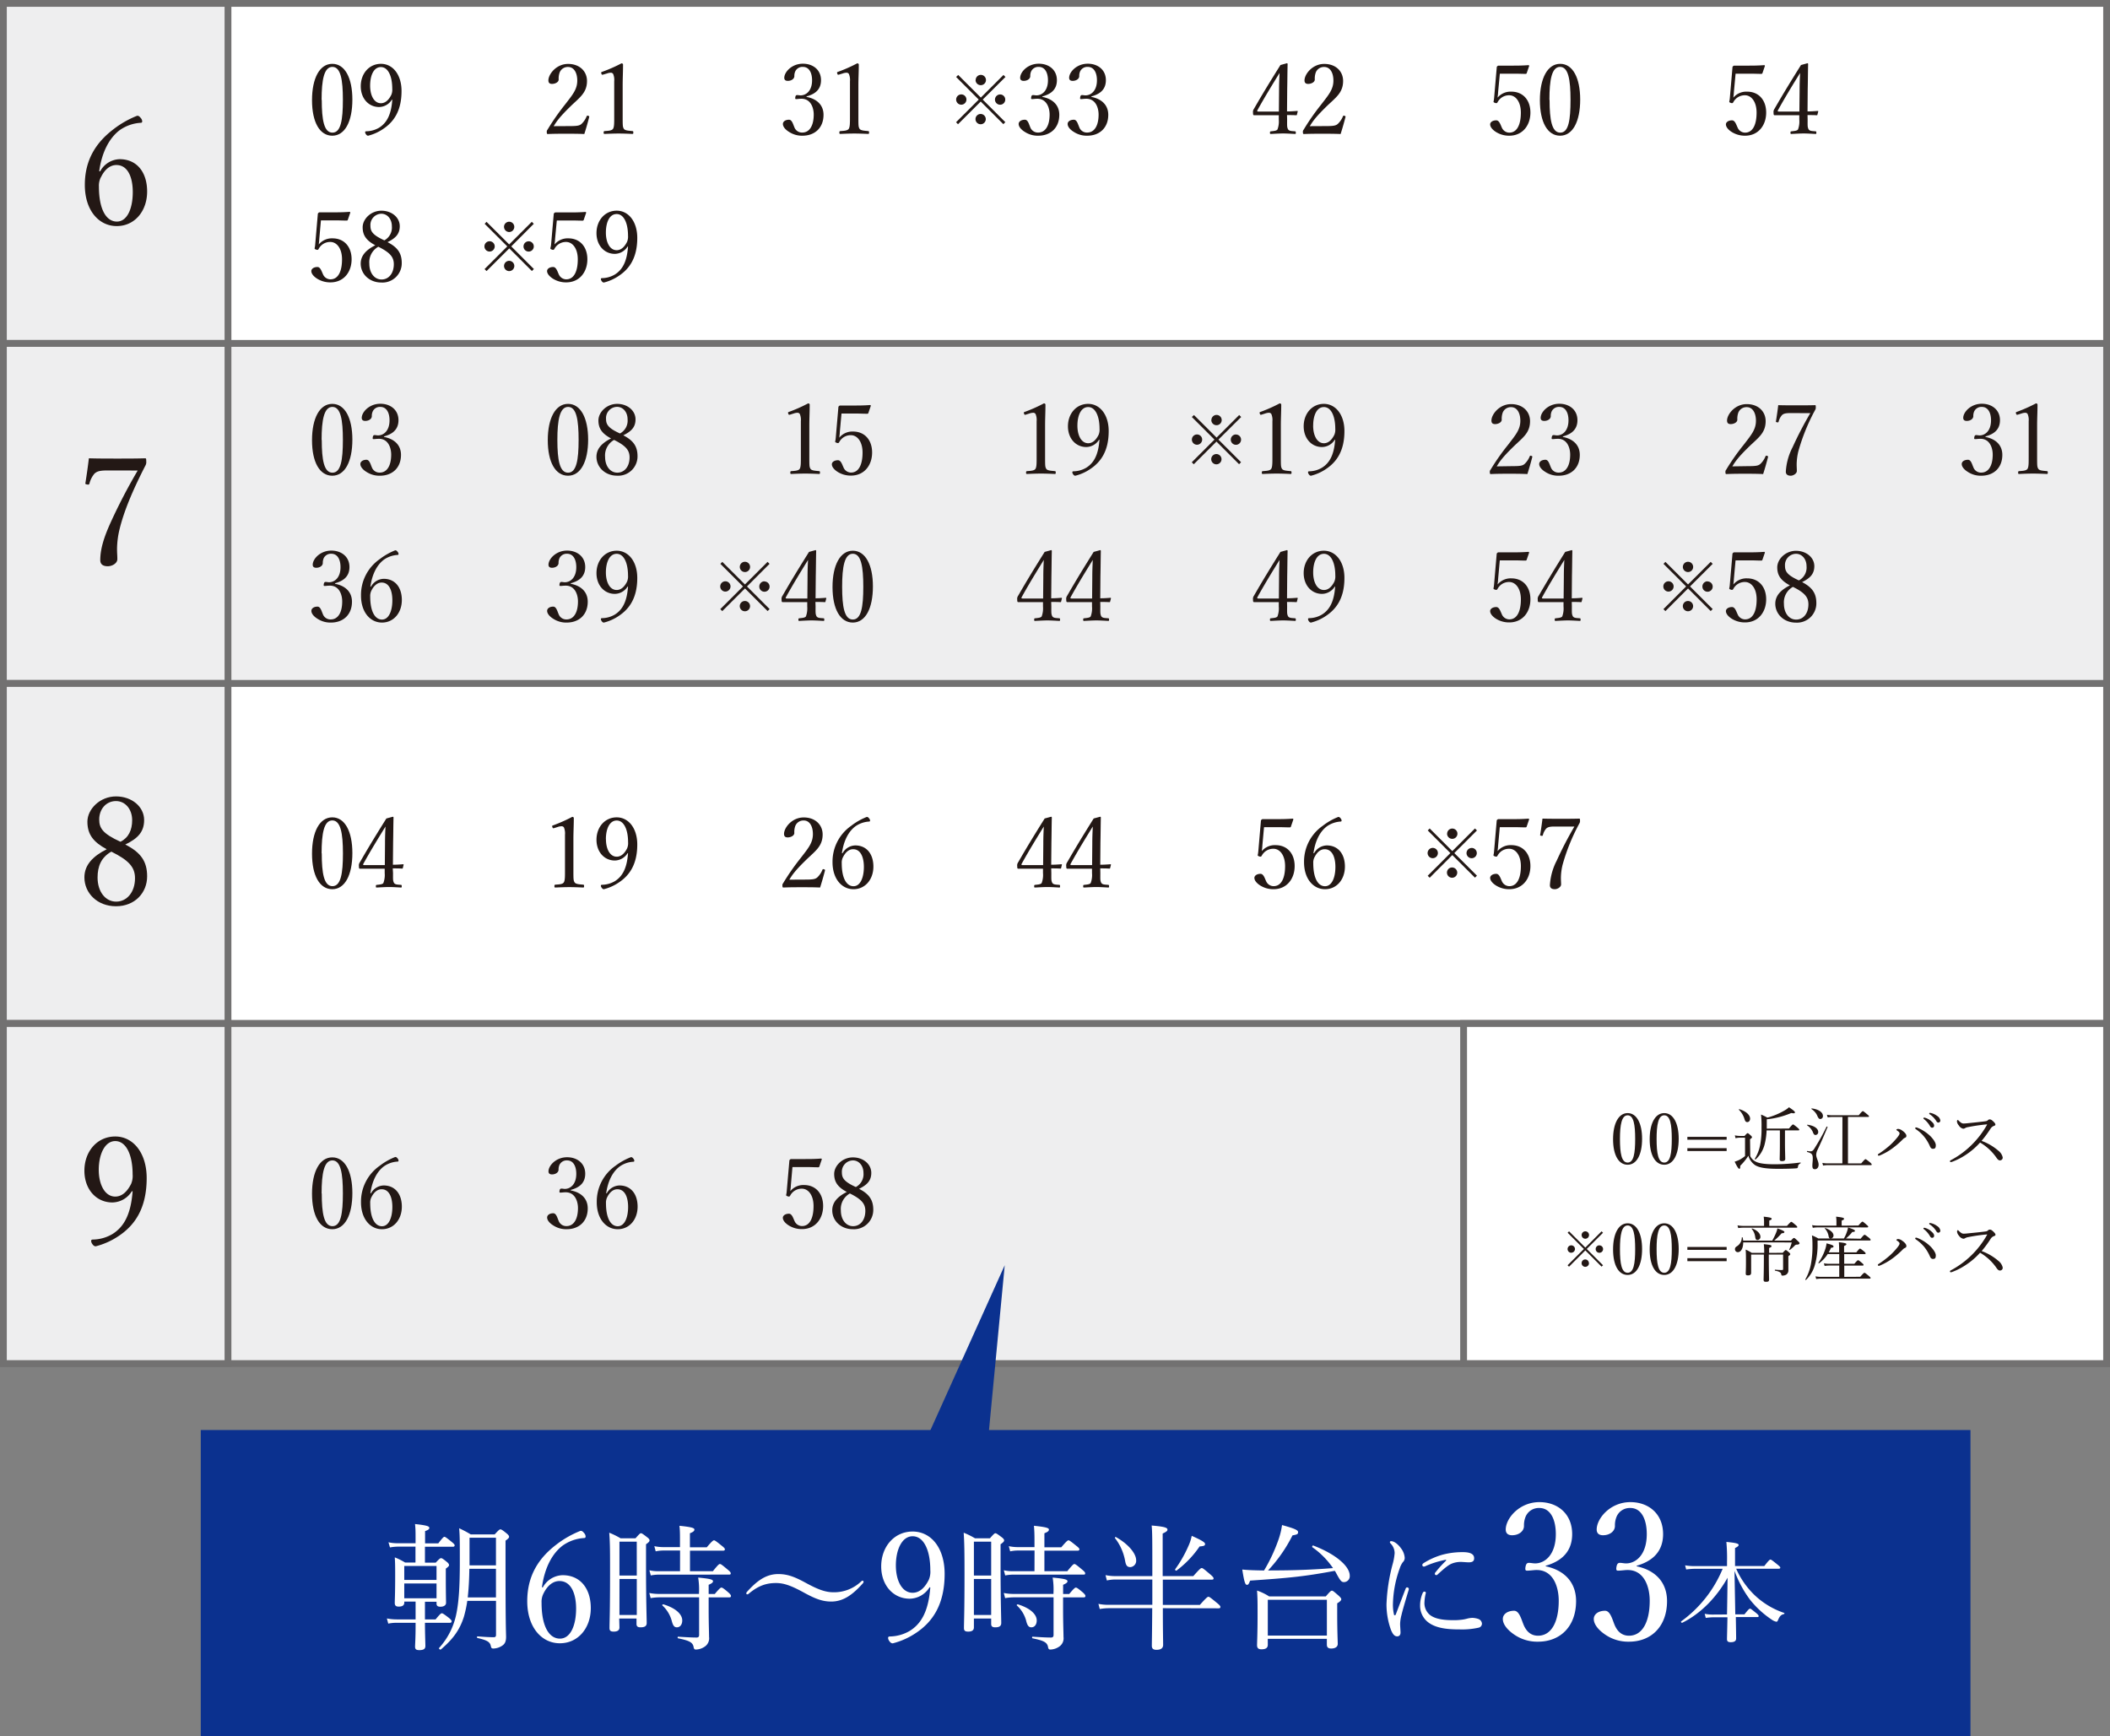 <svg xmlns="http://www.w3.org/2000/svg" viewBox="0 0 689.22 567.11"><rect x="0" y="0" width="689.22" height="567.11" fill="#808080" stroke="none"/><defs><style>.cls-1,.cls-5{fill:#fff;}.cls-1,.cls-2{stroke:#727171;stroke-miterlimit:10;stroke-width:2.22px;}.cls-2{fill:#eeeeef;}.cls-3{fill:#231815;}.cls-4{fill:#0b318f;}</style></defs><g id="レイヤー_2" data-name="レイヤー 2"><g id="w"><rect class="cls-1" x="1.11" y="1.11" width="687" height="111.08"/><rect class="cls-2" x="1.11" y="1.11" width="73.36" height="111.08"/><path class="cls-3" d="M32.7,56A7.47,7.47,0,0,1,39.06,52c5.77,0,9,4.4,9,10.56,0,6.4-4.06,11.29-9.93,11.29S27.71,68.7,27.71,60.4s3.77-13.93,9.35-18.18a31.6,31.6,0,0,1,7.72-4.4c.4,0,.64,0,1.32.88a1.64,1.64,0,0,1,.35.93.42.42,0,0,1-.44.48,13.27,13.27,0,0,0-6.9,2.4c-3.37,2.54-5.82,7.09-6.7,13.39Zm.25,1.9a6,6,0,0,0-.64,3c0,7.72,2.5,11.48,5.87,11.48s5.19-4.25,5.19-9.63c0-4.93-1.67-8.84-5.34-8.84C35.93,53.9,34.17,55.41,33,57.85Z"/><rect class="cls-2" x="1.11" y="112.19" width="687" height="111.08"/><rect class="cls-2" x="1.11" y="112.19" width="73.36" height="111.08"/><path class="cls-3" d="M35.05,153.68c-2.84,0-3.47.44-4.16,1a8,8,0,0,0-1.66,3.23c-.1.34-.2.48-.83.34s-.54-.2-.49-.54c.39-2.44.83-5.47,1.12-8,3.09.09,6.31.09,9.35.09s6,0,9-.09c.34,0,.39.09.39,1a2.27,2.27,0,0,1-.2,1.23c-4.3,8.35-7.09,15.1-8.51,20.91a28.48,28.48,0,0,0-.83,6.36c0,1.51.1,2.2.1,3.42,0,1.41-1.71,2.34-3.13,2.34s-2.45-.53-2.45-2c0-3.72,1.27-7.62,3.38-12.27a185.57,185.57,0,0,1,8.85-17Z"/><rect class="cls-1" x="1.11" y="223.27" width="687" height="111.08"/><rect class="cls-2" x="1.11" y="223.27" width="73.36" height="111.08"/><path class="cls-3" d="M48.06,286.27c0,5.37-4,9.77-10.17,9.77s-10.32-4.35-10.32-9.43c0-4.11,2.83-6.94,7.29-9.19-4.41-2.35-6.31-4.89-6.31-9s4.1-8.26,9.34-8.26,9.19,3.42,9.19,7.72c0,3.81-2,6-6.16,8C46,278.45,48.06,281.38,48.06,286.27Zm-16.19.39c0,4.59,2.54,7.87,6.07,7.87s6.16-3.13,6.16-7.63c0-3.57-1.91-5.81-7.73-8.7C33.05,280.06,31.87,283,31.87,286.66Zm11.3-18.72c0-3.67-2.3-6.26-5.28-6.26-3.23,0-5.48,2.64-5.48,6,0,2.74,1,4.6,6.94,7.29C42,273.66,43.17,271.12,43.17,267.94Z"/><rect class="cls-2" x="1.11" y="334.35" width="687" height="111.08"/><rect class="cls-2" x="1.11" y="334.35" width="73.36" height="111.08"/><path class="cls-3" d="M43.07,389.13a7.62,7.62,0,0,1-6.36,3.67c-5.28,0-9.14-4.3-9.14-10.36,0-6.36,4.2-11.19,10.07-11.19s10.27,5.37,10.27,13.58c0,9.88-3.86,15.4-9.14,18.92a23.87,23.87,0,0,1-7.49,3.37c-.44,0-.78-.2-1.22-.88a1.92,1.92,0,0,1-.29-.88c0-.29.24-.44.54-.44a13,13,0,0,0,6.35-1.76c3.82-2.35,6.07-6.4,6.66-14Zm-10.81-7c0,4.84,2,8.75,5.38,8.75,1.91,0,3.72-1.22,5.19-4.15a6.59,6.59,0,0,0,.49-3.13c0-6.35-2.11-10.85-5.68-10.85C34.27,372.76,32.26,377,32.26,382.14Z"/><rect class="cls-4" x="65.58" y="467.14" width="578.06" height="99.97"/><path class="cls-5" d="M138.81,529h3.47c1.47-1.78,1.78-2,2.05-2s.62.22,2.31,1.51c.67.58.89.85.89,1.11s-.13.49-.58.49h-8.14c0,3.47.14,6.58.14,7.56s-.58,1.37-2,1.37c-1.06,0-1.37-.35-1.37-1.15,0-.62.17-2.8.17-6.71v-1.07h-6.13a13,13,0,0,0-2.8.27l-.45-1.69a16.91,16.91,0,0,0,3.25.31h6.13v-5.82h-3.69v.31c0,.93-.62,1.33-1.82,1.33-.93,0-1.29-.35-1.29-1.2,0-1.06.13-2.84.13-8.75,0-2.84,0-4.31-.13-6.13a20.51,20.51,0,0,1,3.38,1.69h3.38v-5.2H130a15.73,15.73,0,0,0-2.62.26l-.49-1.68a13.53,13.53,0,0,0,3.11.31h5.74v-1.78c0-1.78,0-3-.18-4.49,4.23.45,4.67.8,4.67,1.25s-.31.66-1.38,1.06v4h4.32c1.46-1.91,1.77-2.14,2-2.14s.62.23,2.4,1.69c.71.58.94.85.94,1.11s-.18.45-.58.45h-9.12v5.2h3.51c1.21-1.29,1.47-1.47,1.74-1.47s.58.13,1.82,1.16c.63.48.8.84.8,1.11s-.22.53-1.06,1.15v2.71c0,5.2.08,7.69.08,8.44s-.62,1.29-1.86,1.29c-.85,0-1.25-.31-1.25-1v-.62h-3.78Zm3.78-17.46H132.05v4.57h10.54ZM132.05,522.1h10.54v-4.84H132.05Zm20.59.84a39.28,39.28,0,0,1-1.11,5.2c-1.38,4.36-3.6,7.33-7.51,10.67-.23.22-.81-.27-.58-.49A23.42,23.42,0,0,0,149,527.48c.85-4,1.2-8.94,1.2-17.25,0-6.57,0-8.57-.22-11a36.56,36.56,0,0,1,3.78,2h7.83c1.33-1.46,1.6-1.64,1.86-1.64s.58.13,2,1.29c.71.58.84.89.84,1.15s-.18.54-1.16,1.25V511c0,19.64.14,21.51.18,23.64,0,1.73-.44,2.53-1.69,3.2a5.29,5.29,0,0,1-2.44.67c-.67,0-.72-.23-.89-.94-.27-1.24-1.34-1.82-4.32-2.49-.22,0-.22-.53,0-.53,2.45.18,4,.27,5.3.27.57,0,.75-.23.75-.8V522.94Zm.67-10.48c-.05,3.11-.18,6.26-.53,9.37H162v-9.37ZM162,502.33h-8.63v4.84c0,1.46,0,2.84,0,4.18H162Z"/><path class="cls-5" d="M177.3,518.56a7.59,7.59,0,0,1,6.47-4c5.88,0,9.21,4.48,9.21,10.75,0,6.51-4.13,11.49-10.11,11.49s-10.65-5.28-10.65-13.73,3.83-14.18,9.51-18.51a32.28,32.28,0,0,1,7.87-4.48c.39,0,.64,0,1.34.89a1.72,1.72,0,0,1,.35.95c0,.3-.15.5-.45.5a13.48,13.48,0,0,0-7,2.43c-3.44,2.59-5.93,7.22-6.82,13.64Zm.25,1.94a6,6,0,0,0-.65,3.08c0,7.87,2.54,11.7,6,11.7s5.28-4.33,5.28-9.81c0-5-1.69-9-5.43-9C180.58,516.47,178.79,518,177.55,520.5Z"/><path class="cls-5" d="M202.34,531.61c0,.93-.62,1.38-1.87,1.38-1.07,0-1.38-.36-1.38-1.16,0-2,.18-5.07.18-17.82,0-6.84,0-10.17-.27-13.33a27,27,0,0,1,3.7,1.82h4.89c1.29-1.46,1.51-1.64,1.78-1.64s.57.18,2,1.29c.67.49.8.8.8,1.06s-.18.58-1.15,1.25v7c0,11.69.22,17.07.22,18.71,0,1-.62,1.42-2,1.42-.93,0-1.33-.31-1.33-1.11v-1.77h-5.65Zm5.65-28h-5.65v11.07H208Zm-5.65,23.95H208V515.79h-5.65Zm13-5.77a17.37,17.37,0,0,0-2.81.26l-.44-1.68a16.24,16.24,0,0,0,3.16.31h13.07v-.27a23.69,23.69,0,0,0-.27-5.07c3.87.36,4.85.63,4.85,1.2,0,.36-.31.67-1.42,1.16v3h2c1.56-1.87,1.91-2.09,2.18-2.09s.67.22,2.22,1.55c.71.63.89.94.89,1.2s-.13.45-.58.45h-6.71v3.86c0,4.71.13,7.51.13,9.07a3.26,3.26,0,0,1-1.2,3,5.34,5.34,0,0,1-3.16,1.11c-.35,0-.57-.23-.66-.67-.23-1.64-1.29-2.22-5.07-3-.23,0-.23-.53,0-.53,2.8.18,4.62.27,6,.27.57,0,.84-.23.84-.85V521.79Zm6.8-15.29h-5.34a12,12,0,0,0-2.62.27l-.45-1.69a15.06,15.06,0,0,0,3,.31h5.38V503c0-1.91,0-3.11-.18-4.58,4.4.44,4.89.8,4.89,1.24s-.31.76-1.46,1.2v4.58h5.51c1.69-2,2.09-2.27,2.36-2.27s.62.23,2.49,1.74c.84.66,1.06.93,1.06,1.2s-.17.44-.57.44H225.38v6.71h7.47c1.73-2.13,2-2.35,2.31-2.35s.62.22,2.53,1.82c.8.66,1,.93,1,1.24s-.14.4-.58.4H215.28a15.32,15.32,0,0,0-2.71.27l-.45-1.69a12.45,12.45,0,0,0,3.07.31h6.94Zm-2.71,23a10.63,10.63,0,0,0-3.07-5.06c-.14-.13.13-.4.31-.36,4.05,1.2,6.18,3.25,6.18,5.25,0,1.33-.67,2.26-1.78,2.26C220.22,531.56,219.82,531,219.42,529.47Z"/><path class="cls-5" d="M262.9,516.9c4.14,2.27,6.63,3.24,9.39,3.24a12.83,12.83,0,0,0,9.07-3.6.57.57,0,0,1,.44-.17.29.29,0,0,1,.27.31.71.71,0,0,1-.18.49c-3.15,3.55-6.27,6-10.36,6-2.8,0-5.11-.85-8.63-2.76-4.18-2.31-6.67-3.29-9.42-3.29-3.07,0-5.74.8-9,3.56a.64.64,0,0,1-.44.13.3.3,0,0,1-.27-.31.81.81,0,0,1,.18-.45c3.16-3.51,6.18-5.86,10.27-5.86C257.08,514.19,259.39,515,262.9,516.9Z"/><path class="cls-5" d="M303.63,518.51a7.76,7.76,0,0,1-6.47,3.73c-5.38,0-9.32-4.38-9.32-10.55,0-6.47,4.29-11.39,10.26-11.39,6.13,0,10.46,5.47,10.46,13.83,0,10-3.93,15.67-9.31,19.26a24.15,24.15,0,0,1-7.62,3.43c-.45,0-.8-.2-1.25-.9a1.81,1.81,0,0,1-.29-.89c0-.3.24-.45.54-.45a13.34,13.34,0,0,0,6.48-1.79c3.88-2.39,6.17-6.52,6.77-14.23Zm-11-7.12c0,4.93,2,8.91,5.47,8.91,1.94,0,3.79-1.24,5.28-4.23a6.65,6.65,0,0,0,.5-3.18c0-6.47-2.14-11.05-5.78-11.05C294.67,501.84,292.63,506.12,292.63,511.39Z"/><path class="cls-5" d="M318.12,531.61c0,.93-.63,1.38-1.87,1.38-1.07,0-1.38-.36-1.38-1.16,0-2,.18-5.07.18-17.82,0-6.84-.05-10.17-.27-13.33a26.36,26.36,0,0,1,3.69,1.82h4.89c1.29-1.46,1.52-1.64,1.78-1.64s.58.18,2.05,1.29c.67.49.8.8.8,1.06s-.18.58-1.16,1.25v7c0,11.69.22,17.07.22,18.71,0,1-.62,1.42-1.95,1.42-.94,0-1.34-.31-1.34-1.11v-1.77h-5.64Zm5.64-28h-5.64v11.07h5.64Zm-5.64,23.95h5.64V515.79h-5.64Zm13-5.77a17.25,17.25,0,0,0-2.8.26l-.44-1.68a16.21,16.21,0,0,0,3.15.31h13.08v-.27a23.69,23.69,0,0,0-.27-5.07c3.87.36,4.85.63,4.85,1.2,0,.36-.31.67-1.43,1.16v3h2c1.55-1.87,1.91-2.09,2.17-2.09s.67.22,2.23,1.55c.71.63.89.94.89,1.2s-.14.45-.58.45h-6.72v3.86c0,4.71.14,7.51.14,9.07a3.26,3.26,0,0,1-1.2,3,5.34,5.34,0,0,1-3.16,1.11c-.36,0-.58-.23-.67-.67-.22-1.64-1.29-2.22-5.07-3-.22,0-.22-.53,0-.53,2.8.18,4.63.27,6,.27.58,0,.85-.23.85-.85V521.79Zm6.81-15.29h-5.34a12,12,0,0,0-2.62.27l-.45-1.69a15,15,0,0,0,3,.31h5.39V503c0-1.91-.05-3.11-.18-4.58,4.4.44,4.89.8,4.89,1.24s-.31.76-1.47,1.2v4.58h5.52c1.69-2,2.09-2.27,2.35-2.27s.63.23,2.49,1.74c.85.66,1.07.93,1.07,1.2s-.18.44-.58.44H341.15v6.71h7.47c1.74-2.13,2.05-2.35,2.32-2.35s.62.22,2.53,1.82c.8.66,1,.93,1,1.24s-.13.4-.57.4H331.06a15.42,15.42,0,0,0-2.72.27l-.44-1.69a12.45,12.45,0,0,0,3.07.31h6.94Zm-2.72,23a10.47,10.47,0,0,0-3.07-5.06c-.13-.13.14-.4.32-.36,4,1.2,6.18,3.25,6.18,5.25,0,1.33-.67,2.26-1.78,2.26C336,531.56,335.59,531,335.19,529.47Z"/><path class="cls-5" d="M379.84,525.34c0,7.56.09,10.49.09,12,0,1-.67,1.6-2.18,1.6-1.07,0-1.51-.44-1.51-1.29s.08-4.44.13-12.31H362.23a17.58,17.58,0,0,0-3,.27l-.44-1.69a15.55,15.55,0,0,0,3.47.31h14.14c0-2.09,0-5.11,0-8.26h-12a13.07,13.07,0,0,0-2.85.31l-.44-1.74a16.66,16.66,0,0,0,3.24.32h12.05V513.7c0-10.31,0-13.33-.22-15.37,4,.35,5.16.66,5.16,1.33,0,.4-.22.67-1.56,1.29v13.91h10c2.14-2.4,2.45-2.63,2.76-2.63s.62.23,2.71,2c.94.8,1.16,1.11,1.16,1.38s-.13.4-.58.4h-16c0,2.57,0,6.08,0,8.26h12.09c2.18-2.44,2.54-2.66,2.81-2.66s.62.22,2.71,1.95c1,.8,1.2,1.11,1.2,1.38s-.13.44-.58.44Zm-12.32-15.42a17,17,0,0,0-3.34-7.51c-.08-.13.18-.4.31-.31,4,2.22,6.63,5.34,6.63,7.6a2.06,2.06,0,0,1-1.87,2.22C368.19,511.92,367.79,511.39,367.52,509.92Zm16.36,2.67a40.23,40.23,0,0,0,4.23-7.38,14.72,14.72,0,0,0,1.16-3.51c2.89,1.29,4.35,2.09,4.35,2.62s-.13.72-1.78.85a32.81,32.81,0,0,1-7.51,7.86C384.11,513.21,383.71,512.81,383.88,512.59Z"/><path class="cls-5" d="M415.72,513c6.54,0,13.16-.22,19.7-.76a27,27,0,0,0-6.71-6.79c-.23-.14,0-.67.26-.58,7.34,2.8,11.92,6.75,11.92,9.86a1.93,1.93,0,0,1-1.87,2.09c-.84,0-1.2-.35-2.75-3.29l-.27-.4c-9.74,1.82-14.59,2.31-27.66,3.2-.4,1.11-.62,1.38-1,1.38-.58,0-.89-.76-1.56-5,1.65.18,3.78.26,7.12.31a54.83,54.83,0,0,0,4.75-10.18,24.12,24.12,0,0,0,1.12-4.66c4.13,1.15,5.24,1.64,5.24,2.31s-.31.8-1.82,1.06a48.45,48.45,0,0,1-8,11.47Zm-1.6,24.26c0,1-.58,1.51-2.09,1.51-1,0-1.42-.44-1.42-1.33s.17-3.87.17-10.09c0-4,0-5.15-.17-7.77a18.45,18.45,0,0,1,3.95,1.91h18.5c1.47-1.69,1.69-1.87,2-1.87s.53.18,2.17,1.6c.72.67.89.93.89,1.2s-.22.67-1.33,1.33V527c0,6.08.18,9.15.18,10s-.67,1.51-2.14,1.51c-1,0-1.42-.4-1.42-1.29v-1.87h-19.3Zm19.3-14.66h-19.3v11.68h19.3Z"/><path class="cls-5" d="M459.65,518.54a.58.58,0,0,1,.54.49,2.23,2.23,0,0,1-.09.45c-1.07,3.55-1.91,6.35-2.31,8.08a13,13,0,0,0-.45,2.85c0,.8.13,2.26.13,2.89,0,.88-.48,1.24-1.06,1.24-.8,0-1.38-.49-2.05-2.09a24.39,24.39,0,0,1-1.47-8.4,58.56,58.56,0,0,1,2-13.06,18.76,18.76,0,0,0,.66-3.64,4.54,4.54,0,0,0-1.33-3.16.59.59,0,0,1-.22-.44c0-.18.17-.31.4-.31,1.06,0,2.4,1.15,3.24,2.35a5.7,5.7,0,0,1,1.2,3.07,1.93,1.93,0,0,1-.62,1.46,6.82,6.82,0,0,0-1,2A36.32,36.32,0,0,0,455,523.74a14.41,14.41,0,0,0,.32,3.6c0,.22.17.31.31.31s.22-.09.31-.31c1-2.62,2.09-5.51,3.16-8.26C459.21,518.68,459.43,518.54,459.65,518.54Zm5.07,1.83c.18-.32.31-.45.54-.45s.49.13.49.4a14.82,14.82,0,0,0-.45,2.93,5,5,0,0,0,1.65,4.18c1.82,1.56,5,1.82,7.6,1.82a20.08,20.08,0,0,0,3.16-.18,12.4,12.4,0,0,0,1.64-.35,7.25,7.25,0,0,1,1.69-.22,6.58,6.58,0,0,1,1.83.35,1.75,1.75,0,0,1,1.2,1.51A1.34,1.34,0,0,1,483,531.7a24.94,24.94,0,0,1-6.19.57c-3.69,0-8-.26-10.71-2.66a6.79,6.79,0,0,1-2.23-5.2A10,10,0,0,1,464.72,520.37Zm7.3-10.8a30.69,30.69,0,0,0-6.23,1.95,1.81,1.81,0,0,1-.67.23.51.51,0,0,1-.53-.49c0-.31.18-.49.53-.71a23.71,23.71,0,0,1,6-2.67,25.39,25.39,0,0,1,6.71-.85c3.07,0,3.69,1,3.69,2s-.62,1.33-1.78,1.33c-.62,0-1.82-.13-2.53-.13a7.67,7.67,0,0,0-2.85.49c-1.2.44-2.62,1.64-4.71,3.55a.66.66,0,0,1-.53.27c-.18,0-.45-.22-.45-.4a.84.84,0,0,1,.27-.58,36,36,0,0,1,3.38-3.73C472.46,509.66,472.42,509.48,472,509.57Z"/><path class="cls-5" d="M504.88,511.65c6.24,1.31,9.94,5.35,9.94,11.38,0,8.09-5,13.25-12.43,13.25a13.23,13.23,0,0,1-7.92-2.42c-1.73-1.19-3.58-3.05-3.58-5,0-1.5,1.44-2.68,3.7-2.68,1.73,0,2.42,3.05,3.12,4.67s2,3.48,4.68,3.48c4.28,0,6.76-4.35,6.76-11.44,0-4.36-1.73-10.45-7.86-10-.69.06-1.85.19-2.37.19s-.81-.06-.63-1.18.57-1.37,1.15-1.37,1.33.18,2,.18c3.23,0,6.76-2.86,6.76-9.57,0-4.67-1.68-8.53-5.38-8.53a4.66,4.66,0,0,0-4.45,2.74,7.45,7.45,0,0,0-.57,3.11c0,1.8-1.74,3.05-3.88,3.05-1.33,0-2.08-.62-2.08-1.87,0-3.6,4.39-8.95,11-8.95,6,0,10.7,3.85,10.7,10.45,0,6.34-4.28,9.08-8.61,10.32Z"/><path class="cls-5" d="M534.59,511.65c6.24,1.31,9.94,5.35,9.94,11.38,0,8.09-5,13.25-12.43,13.25a13.23,13.23,0,0,1-7.92-2.42c-1.73-1.19-3.58-3.05-3.58-5,0-1.5,1.44-2.68,3.7-2.68,1.73,0,2.43,3.05,3.12,4.67s2,3.48,4.68,3.48c4.28,0,6.77-4.35,6.77-11.44,0-4.36-1.74-10.45-7.87-10-.69.06-1.85.19-2.37.19s-.81-.06-.63-1.18.58-1.37,1.15-1.37,1.33.18,2,.18c3.24,0,6.76-2.86,6.76-9.57,0-4.67-1.67-8.53-5.37-8.53a4.65,4.65,0,0,0-4.45,2.74,7.3,7.3,0,0,0-.58,3.11c0,1.8-1.74,3.05-3.88,3.05-1.33,0-2.08-.62-2.08-1.87,0-3.6,4.4-8.95,11-8.95,6,0,10.69,3.85,10.69,10.45,0,6.34-4.28,9.08-8.61,10.32Z"/><path class="cls-5" d="M564.12,527.39c.07-4,.14-8,.18-12-3.56,6.36-8.75,11.73-14.8,14.71-.21.11-.57-.32-.35-.46a40.11,40.11,0,0,0,13.55-17.17h-9.11a21.07,21.07,0,0,0-2.81.22l-.35-1.35a17,17,0,0,0,3.13.25h10.56v-1.32a56.69,56.69,0,0,0-.21-6.58c3.31.32,4,.57,4,1,0,.28-.21.53-1.17,1v5.87h9.57c1.49-1.92,1.78-2.1,2-2.1s.5.18,2.21,1.56c.78.64,1,.86,1,1.07s-.15.35-.5.35H567.11a27.14,27.14,0,0,0,6,8.61,26,26,0,0,0,9.67,5.83c.14,0,.11.32,0,.35-1,.25-1.43.64-2,2-.14.36-.28.53-.53.53a3.79,3.79,0,0,1-1.5-.67,30.76,30.76,0,0,1-7.18-6.61,36.77,36.77,0,0,1-5-9.35c.07,4.73.18,9.49.25,14.22h3c1.32-1.67,1.6-1.85,1.82-1.85s.46.18,2,1.42c.64.53.82.78.82,1s-.11.32-.46.32h-7c.07,4.08.1,6.15.1,7s-.64,1.21-1.78,1.21c-.89,0-1.21-.32-1.21-1s.08-2.91.15-7.14h-4.56a17.41,17.41,0,0,0-2.52.21l-.36-1.35a13.09,13.09,0,0,0,2.74.25Z"/><rect class="cls-1" x="478.08" y="334.35" width="210.03" height="111.08"/><path class="cls-3" d="M536.38,372c0,5.2-1.77,8.48-4.72,8.48s-4.76-3.15-4.76-8.34,1.82-8.53,4.76-8.53S536.38,366.93,536.38,372Zm-7.23.07c0,4.71.53,7.7,2.51,7.7s2.46-3,2.46-7.7-.5-7.74-2.46-7.74S529.15,367.41,529.15,372.1Z"/><path class="cls-3" d="M548.34,372c0,5.2-1.77,8.48-4.72,8.48s-4.76-3.15-4.76-8.34,1.82-8.53,4.76-8.53S548.34,366.93,548.34,372Zm-7.22.07c0,4.71.53,7.7,2.5,7.7s2.46-3,2.46-7.7-.5-7.74-2.46-7.74S541.12,367.41,541.12,372.1Z"/><path class="cls-3" d="M564,372.31H551.17v-.94H564Zm0,3.7H551.17v-.95H564Z"/><path class="cls-3" d="M571.71,377.66a4,4,0,0,0,2,1.91c1,.44,2.65.76,6.12.76a68,68,0,0,0,8.26-.58c.11,0,.11.23,0,.28-.53.3-.71.5-.78,1s-.12.58-.6.62c-1.36.12-4,.16-5.82.16-4.34,0-6.35-.43-7.61-1.21a5.67,5.67,0,0,1-2.19-3.06,17.61,17.61,0,0,1-2.64,3.26c0,.78-.07,1-.32,1s-.62-.48-1.52-2.32a10.49,10.49,0,0,0,1.52-.59,9.81,9.81,0,0,0,1.88-1.25v-6h-1.56a6,6,0,0,0-1.54.18l-.23-.94a8,8,0,0,0,1.77.19h1.4c.74-.81.85-.9,1-.9s.3.09,1,.73c.37.33.43.46.43.6s-.06.23-.64.65Zm-1.89-12.13a7,7,0,0,0-1.81-3c-.09-.09.07-.23.18-.19,2.37.76,3.47,2,3.47,3.08,0,.62-.34,1.13-.94,1.13C570.31,366.54,570.05,366.33,569.82,365.53Zm14.54,3.12c1-1.21,1.19-1.33,1.33-1.33s.32.12,1.41,1c.5.43.62.59.62.73s-.1.21-.32.21h-4.35v4.13c0,2.39.09,4.53.09,5.2,0,.48-.35.71-1.06.71-.53,0-.76-.18-.76-.57s.07-2.1.07-5.15v-4.32h-4.34a21.82,21.82,0,0,1-.69,4.75,10,10,0,0,1-2.88,4.72c-.09.09-.34-.07-.28-.19a13.66,13.66,0,0,0,1.78-4.69,27.66,27.66,0,0,0,.41-5.53,32.61,32.61,0,0,0-.16-4.23,16.26,16.26,0,0,1,2.07,1A23,23,0,0,0,583,362.7a7,7,0,0,0,1.36-1c1.58,1.05,1.95,1.42,1.95,1.7s-.32.34-1.2.18a27.32,27.32,0,0,1-8,2.05v1.67c0,.49,0,1,0,1.38Z"/><path class="cls-3" d="M592,380.76c0-.69.13-1.44.13-2.32,0-1.33-.29-1.72-1.81-2.13-.14-.05-.09-.35,0-.33a7.63,7.63,0,0,0,1,.12c.52,0,.85-.12,1.31-.87a71.83,71.83,0,0,0,4-7.17c.07-.12.37,0,.33.11-1.27,3.08-2.14,5.06-3.36,7.63a3.85,3.85,0,0,0-.35,1.43c0,1,.79,2.15.79,3.24,0,.91-.53,1.47-1.2,1.47S592,381.54,592,380.76Zm.18-10.91a5.22,5.22,0,0,0-1.89-2.25c-.06-.05,0-.21.12-.19,2.12.28,3.5,1.22,3.5,2.35a.92.92,0,0,1-.88,1C592.64,370.77,592.46,370.54,592.16,369.85Zm1.45-5.33a5,5,0,0,0-1.93-2.23c-.07-.05,0-.21.09-.21,2.18.25,3.66,1.26,3.66,2.46a.91.91,0,0,1-.81,1C594.14,365.53,594,365.3,593.61,364.52Zm8.19.36h-3.31a9.51,9.51,0,0,0-1.5.14l-.25-.87a7.85,7.85,0,0,0,1.75.16h8.64c1-1.22,1.2-1.33,1.34-1.33s.32.11,1.38,1c.5.39.62.55.62.69s-.1.2-.3.2h-6.56v15.17h4.33c1.08-1.26,1.26-1.38,1.4-1.38s.32.12,1.43,1c.48.42.59.6.59.74s-.06.21-.29.21H597.13a11.22,11.22,0,0,0-1.64.13l-.22-.87a8.59,8.59,0,0,0,1.84.16h4.69Z"/><path class="cls-3" d="M619.72,369.34c-.23-.16-.28-.2-.28-.3s.32-.27.58-.27a2.56,2.56,0,0,1,1.33.55c.69.48,1.36,1.13,1.36,1.72,0,.37-.19.55-.58.69a1.94,1.94,0,0,0-.62.49,27.71,27.71,0,0,1-3.13,2.73,19.42,19.42,0,0,1-4.11,2.39,1.44,1.44,0,0,1-.58.18.29.29,0,0,1-.3-.29c0-.14.12-.23.35-.37a30.44,30.44,0,0,0,3.79-2.92,24.14,24.14,0,0,0,2.3-2.48c.44-.58.65-.92.65-1.22S620.27,369.73,619.72,369.34Zm11.66,5.93c-.49,0-.78-.32-1-.87a13.36,13.36,0,0,0-2-3.24A12.45,12.45,0,0,0,626,369c-.28-.19-.41-.32-.41-.44a.26.26,0,0,1,.27-.27,1.89,1.89,0,0,1,.65.18,13.18,13.18,0,0,1,3.72,2.37c1,.89,2.09,2.32,2.09,3.24S632.07,375.27,631.38,375.27Zm-2.49-10.11a5,5,0,0,1,2,1.15c.56.48.88.9.88,1.38a.64.64,0,0,1-.64.69c-.3,0-.56-.21-.76-.62a8.09,8.09,0,0,0-1.94-2.21.36.36,0,0,1-.16-.23.24.24,0,0,1,.26-.23A1.43,1.43,0,0,1,628.89,365.16Zm2-1.54a5.31,5.31,0,0,1,1.84.9,2.1,2.1,0,0,1,1.06,1.44.65.65,0,0,1-.62.74c-.3,0-.48-.12-.73-.55a7.15,7.15,0,0,0-2.12-2.16.29.29,0,0,1-.16-.23.23.23,0,0,1,.23-.23A2.54,2.54,0,0,1,630.89,363.62Z"/><path class="cls-3" d="M652.75,375.89a3.85,3.85,0,0,1,1.42,2.16.89.89,0,0,1-.94,1c-.32,0-.62-.21-1-.72a16.81,16.81,0,0,0-5.45-5.1,23.64,23.64,0,0,1-4.48,3.89,21.6,21.6,0,0,1-4.49,2.34,2,2,0,0,1-.62.16.29.29,0,0,1-.25-.27.4.4,0,0,1,.23-.33,28.7,28.7,0,0,0,7.45-5.63,29,29,0,0,0,4.35-5.83c.07-.12.09-.16.09-.21s-.05-.05-.18-.05a59.35,59.35,0,0,0-6,.88,2.77,2.77,0,0,0-.94.3,1.22,1.22,0,0,1-.67.23,2.18,2.18,0,0,1-1.42-1.06,2.25,2.25,0,0,1-.62-1.31c0-.23.11-.48.23-.48s.25.13.39.27c.59.58,1,.88,1.51.88s1.15-.07,1.82-.14c1.8-.19,3.7-.37,5.38-.6a1.32,1.32,0,0,0,.79-.34.71.71,0,0,1,.55-.26c.34,0,.6.12,1.08.55s.8.83.8,1.11-.11.32-.57.5a2.16,2.16,0,0,0-1,.85,37.6,37.6,0,0,1-2.94,4A17.7,17.7,0,0,1,652.75,375.89Z"/><path class="cls-3" d="M512.52,402.23l5.32,5.31,5.31-5.31.47.47L518.3,408l5.32,5.31-.47.46-5.31-5.31-5.33,5.33-.47-.47,5.33-5.32-5.31-5.31Zm.73,7a1.21,1.21,0,1,1,1.21-1.2A1.21,1.21,0,0,1,513.25,409.21Zm3.38-5.79a1.21,1.21,0,1,1,1.21,1.21A1.21,1.21,0,0,1,516.63,403.42Zm2.41,9.17a1.21,1.21,0,1,1-1.2-1.2A1.21,1.21,0,0,1,519,412.59Zm3.38-5.79a1.21,1.21,0,1,1-1.2,1.21A1.22,1.22,0,0,1,522.42,406.8Z"/><path class="cls-3" d="M536.38,408c0,5.19-1.77,8.48-4.72,8.48s-4.76-3.15-4.76-8.34,1.82-8.53,4.76-8.53S536.38,402.91,536.38,408Zm-7.23.07c0,4.71.53,7.7,2.51,7.7s2.46-3,2.46-7.7-.5-7.75-2.46-7.75S529.15,403.39,529.15,408.08Z"/><path class="cls-3" d="M548.34,408c0,5.19-1.77,8.48-4.72,8.48s-4.76-3.15-4.76-8.34,1.82-8.53,4.76-8.53S548.34,402.91,548.34,408Zm-7.22.07c0,4.71.53,7.7,2.5,7.7s2.46-3,2.46-7.7-.5-7.75-2.46-7.75S541.12,403.39,541.12,408.08Z"/><path class="cls-3" d="M564,408.28H551.17v-.94H564Zm0,3.7H551.17V411H564Z"/><path class="cls-3" d="M569.41,405.85c0,1.79-.67,3.19-1.77,3.19a.94.94,0,0,1-.92-1c0-.39.16-.62.62-.92a3.37,3.37,0,0,0,1.61-2.85c0-.11.25-.14.28,0a6.12,6.12,0,0,1,.16,1h9.5a21.42,21.42,0,0,0,1.26-2.57,8.44,8.44,0,0,0,.44-1.43c1.72.63,2.27.92,2.27,1.18s-.27.41-.89.41a19.27,19.27,0,0,1-2.46,2.41H585c.71-.8.85-.87,1-.87s.29.07,1.26,1c.46.43.55.57.55.73s-.23.44-.78.44a1,1,0,0,0-.87.41,13.84,13.84,0,0,1-1.54,1.34c-.07,0-.23-.05-.19-.14a10.93,10.93,0,0,0,.83-2.32Zm14.28-5.38c1.13-1.24,1.29-1.33,1.43-1.33s.32.09,1.38,1c.46.39.57.55.57.69s-.07.21-.3.21H569.43a11,11,0,0,0-1.65.13l-.23-.89a9.83,9.83,0,0,0,1.84.18h6.83V399a13.46,13.46,0,0,0-.12-1.56c2.33.25,2.6.43,2.6.69s-.18.34-.78.59v1.75Zm-1.38,8.78c.74-.81.85-.9,1-.9s.28.09,1.06.76c.34.3.41.44.41.58s-.07.29-.62.64v1.12c0,1.66,0,2.56,0,3.45a1.63,1.63,0,0,1-.73,1.5,2.38,2.38,0,0,1-1.17.29c-.28,0-.37-.06-.42-.39-.07-.57-.53-.94-2-1.21-.14,0-.14-.33,0-.33,1.1.1,1.72.12,2.32.12.18,0,.28-.12.28-.35v-4.71h-4.67v.62c0,4.67.09,6.83.09,7.52s-.35.76-1.06.76c-.53,0-.73-.16-.73-.67s.09-2.64.09-7.7v-.53H572V412c0,2.3,0,3.18,0,3.77s-.32.85-1,.85-.76-.16-.76-.69.07-1.26.07-3.51c0-2,0-3-.1-4.21a11.68,11.68,0,0,1,2,1.06h4.05a22.09,22.09,0,0,0-.12-2.85c2.3.25,2.49.32,2.49.64s-.12.32-.76.62v1.59Zm-9-5.29a4.88,4.88,0,0,0-1.13-2.52c-.07-.07.07-.17.16-.14,1.71.62,2.69,1.7,2.69,2.69a1,1,0,0,1-.94,1.08C573.62,405.07,573.44,404.84,573.32,404Z"/><path class="cls-3" d="M607.75,404.65c1-1.19,1.15-1.28,1.31-1.28s.3.09,1.38.92c.51.43.58.57.58.73s-.09.21-.32.21h-17V406a24,24,0,0,1-.85,7.1,10.92,10.92,0,0,1-2.92,5c-.09.09-.27-.07-.23-.16a16,16,0,0,0,1.84-5.06,31.29,31.29,0,0,0,.49-6.32,22.19,22.19,0,0,0-.17-3,13.9,13.9,0,0,1,2.07,1h8.38a12.26,12.26,0,0,0,1-2.23,8.45,8.45,0,0,0,.35-1.35c1.58.5,2.25.83,2.25,1.08s-.21.37-.87.39a13.38,13.38,0,0,1-2.07,2.11Zm-.71-4.32c1-1.15,1.2-1.26,1.33-1.26s.33.11,1.32,1c.46.37.55.51.55.65s-.07.23-.3.23H593.77a8.1,8.1,0,0,0-1.63.14l-.23-.88a10.1,10.1,0,0,0,1.84.16h6.11V399a11.63,11.63,0,0,0-.11-1.56c2.32.25,2.6.44,2.6.69s-.19.35-.78.6v1.65Zm.6,16.75c1.06-1.21,1.24-1.3,1.38-1.3s.32.09,1.4,1c.48.42.6.55.6.69s-.09.21-.3.21H594.87a10.52,10.52,0,0,0-1.61.14l-.25-.88a10.41,10.41,0,0,0,1.84.16h5.93v-3.69h-3.26a9.64,9.64,0,0,0-1.52.13l-.23-.87a7.33,7.33,0,0,0,1.7.16h3.31v-3.17H597a11.16,11.16,0,0,1-2.81,3c-.09.07-.28-.07-.21-.16a17.3,17.3,0,0,0,2.26-4.53,9.25,9.25,0,0,0,.39-1.81c1.7.44,2.28.67,2.28,1s-.21.37-.83.46a10.76,10.76,0,0,1-.74,1.48h3.4v-.17a30.3,30.3,0,0,0-.09-3.14c2.16.23,2.46.41,2.46.64s-.16.32-.75.6v2.07h4c.9-1.11,1.06-1.22,1.2-1.22s.32.11,1.29.89c.43.37.55.56.55.69s-.09.21-.32.21H602.4v3.17h3.31c.92-1.08,1.08-1.17,1.22-1.17s.34.09,1.28.9c.42.34.51.5.51.64s-.07.21-.3.21h-6v3.69Zm-10.37-13.44a4.92,4.92,0,0,0-1.18-2.32c-.07-.07,0-.18.12-.16,1.61.55,2.69,1.52,2.69,2.39a.92.92,0,0,1-.9,1C597.54,404.58,597.4,404.35,597.27,403.64Z"/><path class="cls-3" d="M619.72,405.32c-.23-.16-.28-.21-.28-.3s.32-.28.58-.28a2.59,2.59,0,0,1,1.33.56c.69.48,1.36,1.12,1.36,1.72,0,.37-.19.55-.58.69a2,2,0,0,0-.62.48,27.78,27.78,0,0,1-3.13,2.74,19.42,19.42,0,0,1-4.11,2.39,1.63,1.63,0,0,1-.58.18.29.29,0,0,1-.3-.3c0-.14.12-.23.35-.37a31.4,31.4,0,0,0,3.79-2.91,24.17,24.17,0,0,0,2.3-2.49c.44-.57.65-.92.65-1.21S620.27,405.71,619.72,405.32Zm11.66,5.93c-.49,0-.78-.32-1-.88a13.56,13.56,0,0,0-2-3.24A13.15,13.15,0,0,0,626,405c-.28-.18-.41-.32-.41-.43a.26.26,0,0,1,.27-.28,2,2,0,0,1,.65.19,13.15,13.15,0,0,1,3.72,2.36c1,.9,2.09,2.32,2.09,3.24S632.07,411.25,631.38,411.25Zm-2.49-10.11a5,5,0,0,1,2,1.15c.56.48.88.89.88,1.37a.64.64,0,0,1-.64.69c-.3,0-.56-.2-.76-.62a7.91,7.91,0,0,0-1.94-2.2.36.36,0,0,1-.16-.23.23.23,0,0,1,.26-.23A1.09,1.09,0,0,1,628.89,401.14Zm2-1.54a5.28,5.28,0,0,1,1.84.89,2.1,2.1,0,0,1,1.06,1.45.65.65,0,0,1-.62.74c-.3,0-.48-.12-.73-.56a7,7,0,0,0-2.12-2.15.29.29,0,0,1-.16-.23.23.23,0,0,1,.23-.23A2.54,2.54,0,0,1,630.89,399.6Z"/><path class="cls-3" d="M652.75,411.87a3.85,3.85,0,0,1,1.42,2.16.88.88,0,0,1-.94,1c-.32,0-.62-.2-1-.71a16.7,16.7,0,0,0-5.45-5.1,23.23,23.23,0,0,1-4.48,3.88,21.21,21.21,0,0,1-4.49,2.35,2,2,0,0,1-.62.16.29.29,0,0,1-.25-.28.4.4,0,0,1,.23-.32A29.42,29.42,0,0,0,649,403.5a.42.42,0,0,0,.09-.2c0-.05-.05-.05-.18-.05a58.7,58.7,0,0,0-6,.87,3.31,3.31,0,0,0-.94.3,1.14,1.14,0,0,1-.67.23,2.19,2.19,0,0,1-1.42-1,2.25,2.25,0,0,1-.62-1.31c0-.23.11-.49.23-.49s.25.14.39.28c.59.57,1,.87,1.51.87s1.15-.07,1.82-.14c1.8-.18,3.7-.36,5.38-.59a1.27,1.27,0,0,0,.79-.35.73.73,0,0,1,.55-.25c.34,0,.6.11,1.08.55s.8.83.8,1.1-.11.33-.57.51a2,2,0,0,0-1,.85,37.6,37.6,0,0,1-2.94,4A17.7,17.7,0,0,1,652.75,411.87Z"/><path class="cls-3" d="M115.1,32.53c0,7.22-2.46,11.8-6.56,11.8s-6.62-4.39-6.62-11.61,2.52-11.87,6.62-11.87S115.1,25.43,115.1,32.53Zm-10,.09c0,6.56.74,10.71,3.49,10.71S112,39.18,112,32.62s-.71-10.77-3.43-10.77S105.05,26.1,105.05,32.62Z"/><path class="cls-3" d="M128,32.56a5,5,0,0,1-4.16,2.4c-3.46,0-6-2.82-6-6.78,0-4.16,2.75-7.33,6.6-7.33s6.72,3.52,6.72,8.89c0,6.46-2.53,10.08-6,12.38a15.45,15.45,0,0,1-4.9,2.21c-.28,0-.51-.13-.8-.58a1.3,1.3,0,0,1-.19-.58c0-.19.16-.28.36-.28a8.6,8.6,0,0,0,4.16-1.15c2.49-1.54,4-4.19,4.35-9.15ZM120.9,28c0,3.16,1.28,5.72,3.52,5.72,1.24,0,2.43-.8,3.39-2.72a4.27,4.27,0,0,0,.32-2c0-4.15-1.38-7.09-3.71-7.09S120.9,24.6,120.9,28Z"/><path class="cls-3" d="M115.1,143.6c0,7.23-2.46,11.8-6.56,11.8s-6.62-4.38-6.62-11.6,2.52-11.87,6.62-11.87S115.1,136.51,115.1,143.6Zm-10,.1c0,6.56.74,10.71,3.49,10.71S112,150.26,112,143.7s-.71-10.78-3.43-10.78S105.05,137.18,105.05,143.7Z"/><path class="cls-3" d="M125.47,142.74c3.46.67,5.51,2.75,5.51,5.85,0,4.16-2.76,6.81-6.88,6.81a7.72,7.72,0,0,1-4.39-1.24c-1-.61-2-1.57-2-2.59,0-.77.8-1.38,2-1.38,1,0,1.35,1.57,1.73,2.4a2.65,2.65,0,0,0,2.6,1.79c2.36,0,3.74-2.24,3.74-5.88,0-2.24-1-5.38-4.35-5.15-.39,0-1,.09-1.31.09s-.45,0-.36-.6.32-.71.64-.71.74.1,1.09.1c1.79,0,3.75-1.47,3.75-4.93,0-2.39-.93-4.38-3-4.38a2.58,2.58,0,0,0-2.46,1.41,3.54,3.54,0,0,0-.33,1.6c0,.93-1,1.57-2.14,1.57-.74,0-1.15-.32-1.15-1,0-1.86,2.43-4.61,6.08-4.61,3.3,0,5.92,2,5.92,5.37s-2.37,4.67-4.77,5.31Z"/><path class="cls-3" d="M115.1,278.67c0,7.22-2.46,11.8-6.56,11.8s-6.62-4.38-6.62-11.61S104.44,267,108.54,267,115.1,271.57,115.1,278.67Zm-10,.09c0,6.56.74,10.72,3.49,10.72s3.43-4.16,3.43-10.72S111.26,268,108.54,268,105.05,272.24,105.05,278.76Z"/><path class="cls-3" d="M128.38,285.16c0,2-.06,2.4.26,3.13s1.28.67,2.34.77c.16,0,.25.06.25.45s-.06.41-.25.41c-1.19-.06-2.69-.16-3.88-.16s-2.78.1-4,.16c-.26,0-.32,0-.32-.41s.09-.42.32-.45c.83-.1,1.92-.16,2.14-.64a7.55,7.55,0,0,0,.42-3.2v-1.44h-5.22c-1.09,0-2,0-2.82,0-.29,0-.38-.1-.38-.84a1.74,1.74,0,0,1,.32-1.28c3-5.21,5.44-9.17,8.64-14.29l2.11-.57c.13,0,.23.06.23.32-.07,2.55-.07,5.11-.13,8l-.07,7.36c1.09,0,2.18-.07,3.3-.16.16,0,.22.06.19.22l-.25,1c0,.16-.1.2-.29.2-.93-.07-2-.07-3-.07Zm-2.62-9.37c0-2.37.06-3.65.16-5.79-2.43,3.93-4.93,8-7.2,12.12-.19.32-.13.48.25.48h6.73Z"/><path class="cls-3" d="M115.1,389.74c0,7.23-2.46,11.8-6.56,11.8s-6.62-4.38-6.62-11.6,2.52-11.87,6.62-11.87S115.1,382.65,115.1,389.74Zm-10,.1c0,6.56.74,10.71,3.49,10.71S112,396.4,112,389.84s-.71-10.78-3.43-10.78S105.05,383.32,105.05,389.84Z"/><path class="cls-3" d="M121.18,389.81a4.89,4.89,0,0,1,4.16-2.56c3.78,0,5.92,2.88,5.92,6.91,0,4.19-2.65,7.38-6.49,7.38s-6.85-3.39-6.85-8.82a14.24,14.24,0,0,1,6.11-11.9,20.52,20.52,0,0,1,5.06-2.87c.25,0,.41,0,.86.57a1.11,1.11,0,0,1,.23.61.28.28,0,0,1-.29.32,8.51,8.51,0,0,0-4.51,1.57c-2.21,1.66-3.81,4.63-4.39,8.76Zm.16,1.25a3.84,3.84,0,0,0-.41,2c0,5,1.63,7.51,3.84,7.51s3.39-2.78,3.39-6.3c0-3.23-1.09-5.78-3.49-5.78C123.3,388.47,122.14,389.46,121.34,391.06Z"/><path class="cls-3" d="M186.06,41.19c2.66,0,3.27-.19,3.88-.7a7.07,7.07,0,0,0,1.69-2.5c.1-.22.19-.25.51-.16s.36.2.32.39c-.41,1.63-1.05,3.9-1.6,5.56-2-.09-3.87-.09-5.92-.09s-3.9,0-5.95.09c-.29,0-.38-.06-.38-.57a1,1,0,0,1,.22-.83,77.2,77.2,0,0,1,5.6-8.06c2.63-3.39,4.13-5.12,4.13-8,0-2.53-1.06-4.44-3-4.44a2.84,2.84,0,0,0-2.75,1.79,5.85,5.85,0,0,0-.32,2.3c0,.86-1.12,1.44-2.18,1.44-.67,0-1.18-.26-1.18-1.15,0-2,2.56-5.38,6.43-5.38s6.18,2.5,6.18,5.57c0,4-2.6,5.53-5.6,8.5-3.33,3.27-4.32,4.67-5.28,6.27Z"/><path class="cls-3" d="M197,24.37c-.32.1-.45.07-.57-.35s-.07-.45.32-.58A48.39,48.39,0,0,0,203,20.69c.32,0,.51.2.51.39,0,2.52-.12,4.35-.12,6.94v9.81c0,3.17,0,3.55.35,4.19s1.53.67,2.85.8c.22,0,.28.13.28.48s-.06.45-.28.45c-1.41-.06-3.14-.13-4.48-.13-1.54,0-3.11.07-4.61.13-.26,0-.32-.06-.32-.45s.09-.45.32-.48c1.28-.09,2.4-.13,2.78-.8s.35-2.08.35-4.19V26.51a4.94,4.94,0,0,0-.35-2.36.89.89,0,0,0-.83-.39,3.78,3.78,0,0,0-1.15.23Z"/><path class="cls-3" d="M192.11,143.6c0,7.23-2.46,11.8-6.56,11.8s-6.62-4.38-6.62-11.6,2.53-11.87,6.62-11.87S192.11,136.51,192.11,143.6Zm-10.05.1c0,6.56.74,10.71,3.49,10.71S189,150.26,189,143.7s-.71-10.78-3.43-10.78S182.06,137.18,182.06,143.7Z"/><path class="cls-3" d="M208.24,149a6.3,6.3,0,0,1-6.65,6.39c-4,0-6.76-2.84-6.76-6.17,0-2.68,1.86-4.54,4.77-6-2.88-1.53-4.13-3.2-4.13-5.88s2.69-5.41,6.12-5.41,6,2.24,6,5.06c0,2.49-1.31,3.9-4,5.21C206.87,143.89,208.24,145.81,208.24,149Zm-10.59.25c0,3,1.66,5.15,4,5.15s4-2,4-5c0-2.33-1.25-3.8-5.06-5.69A5.79,5.79,0,0,0,197.65,149.26ZM205,137c0-2.4-1.5-4.1-3.45-4.1a3.67,3.67,0,0,0-3.59,3.94c0,1.79.67,3,4.55,4.76A4.74,4.74,0,0,0,205,137Z"/><path class="cls-3" d="M181,270.51c-.32.1-.45.07-.58-.35s-.06-.45.32-.57a51.5,51.5,0,0,0,6.18-2.75c.32,0,.51.19.51.38,0,2.53-.13,4.35-.13,6.94V284c0,3.17,0,3.55.36,4.19s1.53.68,2.84.8c.23,0,.29.13.29.48s-.06.45-.29.45c-1.4-.06-3.13-.13-4.48-.13-1.53,0-3.1.07-4.6.13-.26,0-.32-.06-.32-.45s.09-.44.32-.48c1.28-.09,2.4-.12,2.78-.8s.35-2.07.35-4.19V272.66a5,5,0,0,0-.35-2.37.89.89,0,0,0-.83-.38,3.71,3.71,0,0,0-1.15.22Z"/><path class="cls-3" d="M205,278.7a5,5,0,0,1-4.16,2.4c-3.46,0-6-2.82-6-6.78,0-4.16,2.76-7.32,6.6-7.32s6.72,3.51,6.72,8.88c0,6.46-2.53,10.08-6,12.38a15.5,15.5,0,0,1-4.89,2.21c-.29,0-.52-.13-.8-.58a1.18,1.18,0,0,1-.2-.57c0-.2.16-.29.36-.29a8.6,8.6,0,0,0,4.16-1.15c2.49-1.54,4-4.19,4.35-9.15Zm-7.07-4.57c0,3.16,1.28,5.72,3.52,5.72,1.24,0,2.43-.8,3.39-2.72a4.25,4.25,0,0,0,.32-2c0-4.16-1.38-7.1-3.71-7.1S197.91,270.74,197.91,274.13Z"/><path class="cls-3" d="M186.48,388.88c3.46.67,5.5,2.75,5.5,5.85,0,4.16-2.75,6.81-6.88,6.81a7.71,7.71,0,0,1-4.38-1.24c-1-.61-2-1.57-2-2.59,0-.77.8-1.38,2-1.38,1,0,1.35,1.57,1.73,2.4a2.65,2.65,0,0,0,2.59,1.79c2.37,0,3.75-2.24,3.75-5.88,0-2.24-1-5.37-4.35-5.15-.39,0-1,.09-1.32.09s-.44,0-.35-.6.32-.71.64-.71.74.1,1.09.1c1.79,0,3.74-1.47,3.74-4.92,0-2.4-.92-4.39-3-4.39a2.61,2.61,0,0,0-2.47,1.41,3.69,3.69,0,0,0-.32,1.6c0,.93-1,1.57-2.14,1.57-.74,0-1.15-.32-1.15-1,0-1.86,2.43-4.61,6.08-4.61,3.29,0,5.92,2,5.92,5.38s-2.37,4.66-4.77,5.3Z"/><path class="cls-3" d="M198.19,389.81a4.89,4.89,0,0,1,4.16-2.56c3.78,0,5.92,2.88,5.92,6.91,0,4.19-2.65,7.38-6.49,7.38s-6.85-3.39-6.85-8.82a14.24,14.24,0,0,1,6.11-11.9A20.52,20.52,0,0,1,206.1,378c.25,0,.41,0,.86.57a1.11,1.11,0,0,1,.23.61.28.28,0,0,1-.29.32,8.51,8.51,0,0,0-4.51,1.57c-2.21,1.66-3.81,4.63-4.39,8.76Zm.16,1.25a3.94,3.94,0,0,0-.41,2c0,5,1.63,7.51,3.84,7.51s3.39-2.78,3.39-6.3c0-3.23-1.09-5.78-3.49-5.78C200.31,388.47,199.15,389.46,198.35,391.06Z"/><path class="cls-3" d="M263.49,31.66c3.46.67,5.51,2.75,5.51,5.85,0,4.16-2.76,6.82-6.88,6.82a7.72,7.72,0,0,1-4.39-1.25c-1-.61-2-1.57-2-2.59,0-.77.8-1.38,2-1.38,1,0,1.35,1.57,1.73,2.4a2.65,2.65,0,0,0,2.6,1.79c2.36,0,3.74-2.24,3.74-5.88,0-2.24-1-5.37-4.35-5.15-.39,0-1,.1-1.31.1s-.45,0-.36-.61.32-.7.64-.7.74.09,1.09.09c1.79,0,3.75-1.47,3.75-4.92,0-2.4-.93-4.38-3-4.38a2.59,2.59,0,0,0-2.46,1.4,3.57,3.57,0,0,0-.33,1.6c0,.93-1,1.57-2.14,1.57-.73,0-1.15-.32-1.15-1,0-1.86,2.43-4.61,6.08-4.61,3.3,0,5.92,2,5.92,5.38s-2.37,4.67-4.77,5.31Z"/><path class="cls-3" d="M274.05,24.37c-.32.1-.44.07-.57-.35s-.07-.45.32-.58A48.39,48.39,0,0,0,280,20.69c.32,0,.52.2.52.39,0,2.52-.13,4.35-.13,6.94v9.81c0,3.17,0,3.55.35,4.19s1.54.67,2.85.8c.22,0,.29.13.29.48s-.07.45-.29.45c-1.41-.06-3.14-.13-4.48-.13-1.54,0-3.11.07-4.61.13-.26,0-.32-.06-.32-.45s.1-.45.32-.48c1.28-.09,2.4-.13,2.78-.8s.36-2.08.36-4.19V26.51a4.91,4.91,0,0,0-.36-2.36.89.89,0,0,0-.83-.39,3.78,3.78,0,0,0-1.15.23Z"/><path class="cls-3" d="M258.05,135.45c-.32.1-.45.06-.58-.35s-.06-.45.32-.58a47.9,47.9,0,0,0,6.18-2.75c.32,0,.51.2.51.39,0,2.52-.12,4.35-.12,6.94v9.81c0,3.17,0,3.55.35,4.19s1.53.67,2.85.8c.22,0,.28.13.28.48s-.06.45-.28.45c-1.41-.07-3.14-.13-4.48-.13-1.54,0-3.11.06-4.61.13-.26,0-.32-.07-.32-.45s.09-.45.32-.48c1.28-.09,2.4-.13,2.78-.8s.35-2.08.35-4.19V137.59a4.94,4.94,0,0,0-.35-2.36.89.89,0,0,0-.83-.39,3.78,3.78,0,0,0-1.15.23Z"/><path class="cls-3" d="M274.31,141.3c0,.48-.1,1-.16,1.67a5.51,5.51,0,0,1,4.51-2c3.75,0,6.21,2.72,6.21,6.85s-2.53,7.54-6.91,7.54a8,8,0,0,1-4.13-1.08c-1-.58-2.11-1.57-2.11-2.63,0-.67.76-1.31,2-1.31,1,0,1.41,1.54,1.79,2.31a2.68,2.68,0,0,0,2.47,1.72c2.65,0,3.77-2.84,3.77-6.52s-1.79-5.69-3.8-5.69a4.2,4.2,0,0,0-3.84,2.3c-.2.32-.39.35-.9.16s-.42-.35-.35-.64.09-.61.13-.9l.86-10a.51.51,0,0,1,.19-.42c.16-.13.23-.19.39-.19,1.21,0,3,0,4.64,0,1.21,0,3.07,0,5.12-.16.19,0,.25.1.25.29l-.8,2.33a.35.35,0,0,1-.32.23c-1.31,0-2.21-.07-3.45-.07h-5Z"/><path class="cls-3" d="M263.08,287.33c2.65,0,3.26-.19,3.87-.7a6.94,6.94,0,0,0,1.69-2.5c.1-.22.2-.25.52-.16s.35.2.32.39c-.42,1.63-1.06,3.9-1.6,5.56-2.05-.09-3.88-.09-5.92-.09s-3.91,0-6,.09c-.29,0-.38-.06-.38-.57a1,1,0,0,1,.22-.83,77.2,77.2,0,0,1,5.6-8.06c2.63-3.39,4.13-5.12,4.13-8,0-2.52-1.05-4.44-3-4.44a2.85,2.85,0,0,0-2.75,1.79,5.85,5.85,0,0,0-.32,2.3c0,.86-1.12,1.44-2.18,1.44-.67,0-1.18-.26-1.18-1.15,0-2,2.56-5.37,6.43-5.37s6.18,2.49,6.18,5.56c0,4-2.59,5.53-5.6,8.51-3.33,3.26-4.32,4.66-5.28,6.26Z"/><path class="cls-3" d="M275.21,278.73a4.88,4.88,0,0,1,4.16-2.56c3.77,0,5.92,2.88,5.92,6.91,0,4.19-2.66,7.39-6.5,7.39s-6.85-3.39-6.85-8.83a14.25,14.25,0,0,1,6.11-11.89,20.26,20.26,0,0,1,5.06-2.88c.26,0,.42,0,.86.57a1.14,1.14,0,0,1,.23.61.28.28,0,0,1-.29.32,8.69,8.69,0,0,0-4.51,1.57c-2.21,1.66-3.81,4.63-4.39,8.76Zm.16,1.25a3.86,3.86,0,0,0-.42,2c0,5.05,1.63,7.52,3.84,7.52s3.39-2.79,3.39-6.3c0-3.23-1.09-5.79-3.49-5.79C277.32,277.39,276.17,278.38,275.37,280Z"/><path class="cls-3" d="M258.31,387.44c0,.48-.1,1-.16,1.67a5.51,5.51,0,0,1,4.51-2c3.74,0,6.21,2.72,6.21,6.85s-2.53,7.54-6.91,7.54a8,8,0,0,1-4.13-1.08c-1-.58-2.12-1.57-2.12-2.62,0-.68.77-1.32,2-1.32,1,0,1.41,1.54,1.79,2.31a2.68,2.68,0,0,0,2.47,1.72c2.65,0,3.77-2.84,3.77-6.52s-1.79-5.69-3.81-5.69a4.22,4.22,0,0,0-3.84,2.3c-.19.32-.38.35-.89.16s-.42-.35-.36-.64a6.36,6.36,0,0,0,.13-.89l.87-10a.51.51,0,0,1,.19-.42c.16-.13.22-.19.38-.19,1.22,0,3,0,4.64,0,1.22,0,3.08,0,5.12-.16.2,0,.26.1.26.29l-.8,2.34a.35.35,0,0,1-.32.22c-1.31,0-2.21-.07-3.46-.07h-5Z"/><path class="cls-3" d="M285.25,395.15a6.3,6.3,0,0,1-6.65,6.39c-4,0-6.75-2.84-6.75-6.17,0-2.68,1.85-4.54,4.76-6-2.88-1.53-4.13-3.2-4.13-5.88s2.69-5.41,6.12-5.41,6,2.24,6,5.06c0,2.49-1.31,3.9-4,5.21C283.88,390,285.25,392,285.25,395.15Zm-10.59.25c0,3,1.67,5.15,4,5.15s4-2,4-5c0-2.33-1.25-3.8-5.05-5.69A5.78,5.78,0,0,0,274.66,395.4Zm7.39-12.24c0-2.4-1.5-4.1-3.45-4.1A3.68,3.68,0,0,0,275,383c0,1.79.68,3,4.55,4.76A4.73,4.73,0,0,0,282.05,383.16Z"/><path class="cls-3" d="M313,24.49l7.39,7.39,7.39-7.39.65.65L321,32.53l7.39,7.38-.65.65-7.39-7.39-7.42,7.41-.64-.65,7.41-7.4-7.39-7.39Zm1,9.71a1.68,1.68,0,1,1,1.68-1.67A1.69,1.69,0,0,1,314,34.2Zm4.7-8.05a1.68,1.68,0,1,1,1.68,1.67A1.69,1.69,0,0,1,318.66,26.15ZM322,38.91a1.68,1.68,0,1,1-1.68-1.68A1.69,1.69,0,0,1,322,38.91Zm4.71-8.06A1.68,1.68,0,1,1,325,32.53,1.7,1.7,0,0,1,326.73,30.85Z"/><path class="cls-3" d="M340.5,31.66c3.46.67,5.51,2.75,5.51,5.85,0,4.16-2.76,6.82-6.88,6.82a7.72,7.72,0,0,1-4.39-1.25c-1-.61-2-1.57-2-2.59,0-.77.8-1.38,2.05-1.38,1,0,1.34,1.57,1.72,2.4a2.65,2.65,0,0,0,2.6,1.79c2.36,0,3.74-2.24,3.74-5.88,0-2.24-1-5.37-4.35-5.15-.39,0-1,.1-1.31.1s-.45,0-.36-.61.32-.7.64-.7.74.09,1.09.09c1.79,0,3.75-1.47,3.75-4.92,0-2.4-.93-4.38-3-4.38a2.59,2.59,0,0,0-2.46,1.4,3.55,3.55,0,0,0-.32,1.6c0,.93-1,1.57-2.15,1.57-.73,0-1.15-.32-1.15-1,0-1.86,2.43-4.61,6.08-4.61,3.3,0,5.92,2,5.92,5.38s-2.37,4.67-4.77,5.31Z"/><path class="cls-3" d="M356.51,31.66c3.45.67,5.5,2.75,5.5,5.85,0,4.16-2.75,6.82-6.88,6.82a7.72,7.72,0,0,1-4.39-1.25c-1-.61-2-1.57-2-2.59,0-.77.8-1.38,2.05-1.38,1,0,1.34,1.57,1.73,2.4a2.63,2.63,0,0,0,2.59,1.79c2.37,0,3.74-2.24,3.74-5.88,0-2.24-1-5.37-4.35-5.15-.38,0-1,.1-1.31.1s-.45,0-.35-.61.32-.7.64-.7.73.09,1.08.09c1.8,0,3.75-1.47,3.75-4.92,0-2.4-.93-4.38-3-4.38a2.6,2.6,0,0,0-2.46,1.4,3.55,3.55,0,0,0-.32,1.6c0,.93-1,1.57-2.15,1.57-.73,0-1.15-.32-1.15-1,0-1.86,2.43-4.61,6.08-4.61,3.3,0,5.92,2,5.92,5.38s-2.36,4.67-4.76,5.31Z"/><path class="cls-3" d="M335.06,135.45c-.32.1-.45.06-.57-.35s-.07-.45.32-.58a48.39,48.39,0,0,0,6.17-2.75c.32,0,.51.2.51.39,0,2.52-.12,4.35-.12,6.94v9.81c0,3.17,0,3.55.35,4.19s1.53.67,2.85.8c.22,0,.28.13.28.48s-.06.45-.28.45c-1.41-.07-3.14-.13-4.48-.13-1.54,0-3.11.06-4.61.13-.26,0-.32-.07-.32-.45s.09-.45.32-.48c1.28-.09,2.4-.13,2.78-.8s.35-2.08.35-4.19V137.59a4.94,4.94,0,0,0-.35-2.36.89.89,0,0,0-.83-.39,3.78,3.78,0,0,0-1.15.23Z"/><path class="cls-3" d="M359,143.64a5,5,0,0,1-4.16,2.39c-3.46,0-6-2.81-6-6.77,0-4.16,2.75-7.33,6.59-7.33s6.72,3.52,6.72,8.89c0,6.46-2.53,10.08-6,12.38a15.26,15.26,0,0,1-4.89,2.2c-.29,0-.51-.12-.8-.57a1.22,1.22,0,0,1-.19-.58c0-.19.16-.29.35-.29a8.39,8.39,0,0,0,4.16-1.15c2.49-1.53,4-4.18,4.35-9.14Zm-7.07-4.58c0,3.17,1.28,5.73,3.52,5.73,1.25,0,2.43-.8,3.39-2.72a4.3,4.3,0,0,0,.32-2c0-4.15-1.38-7.1-3.71-7.1S351.93,135.67,351.93,139.06Z"/><path class="cls-3" d="M343.41,285.16c0,2-.06,2.4.26,3.13s1.28.67,2.34.77c.16,0,.25.06.25.45s-.06.41-.25.41c-1.19-.06-2.69-.16-3.88-.16s-2.78.1-4,.16c-.26,0-.32,0-.32-.41s.09-.42.32-.45c.83-.1,1.92-.16,2.14-.64a7.55,7.55,0,0,0,.42-3.2v-1.44h-5.22c-1.09,0-1.95,0-2.82,0-.28,0-.38-.1-.38-.84a1.74,1.74,0,0,1,.32-1.28c3-5.21,5.44-9.17,8.64-14.29l2.11-.57c.13,0,.23.06.23.32-.07,2.55-.07,5.11-.13,8l-.07,7.36c1.09,0,2.18-.07,3.3-.16.16,0,.23.06.19.22l-.25,1c0,.16-.1.2-.29.2-.93-.07-2-.07-2.95-.07Zm-2.62-9.37c0-2.37.06-3.65.16-5.79-2.43,3.93-4.93,8-7.2,12.12-.19.32-.13.48.26.48h6.72Z"/><path class="cls-3" d="M359.42,285.16c0,2-.07,2.4.25,3.13s1.28.67,2.34.77c.16,0,.26.06.26.45s-.07.41-.26.41c-1.19-.06-2.69-.16-3.87-.16s-2.79.1-4,.16c-.26,0-.32,0-.32-.41s.09-.42.32-.45c.83-.1,1.92-.16,2.14-.64a7.39,7.39,0,0,0,.42-3.2v-1.44h-5.22c-1.09,0-1.95,0-2.81,0-.29,0-.39-.1-.39-.84a1.74,1.74,0,0,1,.32-1.28c3-5.21,5.44-9.17,8.64-14.29l2.12-.57c.12,0,.22.06.22.32-.06,2.55-.06,5.11-.13,8l-.06,7.36c1.09,0,2.17-.07,3.29-.16.16,0,.23.06.2.22l-.26,1c0,.16-.1.2-.29.2-.93-.07-2-.07-2.94-.07Zm-2.63-9.37c0-2.37.07-3.65.16-5.79-2.43,3.93-4.93,8-7.2,12.12-.19.32-.13.48.26.48h6.72Z"/><path class="cls-3" d="M420.43,39c0,2-.07,2.4.25,3.13s1.28.67,2.34.77c.16,0,.25.06.25.45s-.06.41-.25.41c-1.19-.06-2.69-.16-3.87-.16s-2.79.1-4,.16c-.26,0-.32,0-.32-.41s.09-.42.32-.45c.83-.1,1.92-.16,2.14-.64a7.39,7.39,0,0,0,.42-3.2V37.64h-5.22c-1.09,0-1.95,0-2.81,0-.29,0-.39-.09-.39-.83a1.74,1.74,0,0,1,.32-1.28c3-5.21,5.44-9.17,8.64-14.29l2.11-.58c.13,0,.23.07.23.32-.07,2.56-.07,5.12-.13,8.06l-.06,7.36c1.08,0,2.17-.07,3.29-.16.16,0,.23.06.19.22l-.25,1c0,.16-.1.19-.29.19-.93-.06-2-.06-2.94-.06Zm-2.63-9.37c0-2.37.07-3.65.16-5.79-2.43,3.93-4.93,8-7.2,12.12-.19.32-.13.48.26.48h6.72Z"/><path class="cls-3" d="M433.1,41.19c2.66,0,3.26-.19,3.87-.7a7,7,0,0,0,1.7-2.5c.09-.22.19-.25.51-.16s.35.2.32.39c-.42,1.63-1.06,3.9-1.6,5.56-2-.09-3.87-.09-5.92-.09s-3.9,0-6,.09c-.29,0-.39-.06-.39-.57a1,1,0,0,1,.23-.83,74.25,74.25,0,0,1,5.6-8.06c2.62-3.39,4.13-5.12,4.13-8,0-2.53-1.06-4.44-3-4.44a2.85,2.85,0,0,0-2.76,1.79,6,6,0,0,0-.32,2.3c0,.86-1.12,1.44-2.17,1.44-.67,0-1.19-.26-1.19-1.15,0-2,2.56-5.38,6.44-5.38s6.17,2.5,6.17,5.57c0,4-2.59,5.53-5.6,8.5-3.33,3.27-4.32,4.67-5.28,6.27Z"/><path class="cls-3" d="M390,135.57l7.39,7.38,7.39-7.38.65.65L398,143.6l7.39,7.39-.65.65-7.39-7.39-7.41,7.41-.65-.65,7.41-7.41-7.39-7.38Zm1,9.71a1.68,1.68,0,1,1,1.68-1.68A1.69,1.69,0,0,1,391,145.28Zm4.7-8.06a1.68,1.68,0,1,1,1.68,1.68A1.69,1.69,0,0,1,395.67,137.22ZM399,150a1.68,1.68,0,1,1-1.68-1.68A1.69,1.69,0,0,1,399,150Zm4.71-8.06a1.68,1.68,0,1,1-1.68,1.68A1.7,1.7,0,0,1,403.74,141.92Z"/><path class="cls-3" d="M412.07,135.45c-.32.1-.44.06-.57-.35s-.07-.45.32-.58a48.39,48.39,0,0,0,6.17-2.75c.32,0,.52.2.52.39,0,2.52-.13,4.35-.13,6.94v9.81c0,3.17,0,3.55.35,4.19s1.54.67,2.85.8c.22,0,.29.13.29.48s-.07.45-.29.45c-1.41-.07-3.14-.13-4.48-.13-1.54,0-3.11.06-4.61.13-.26,0-.32-.07-.32-.45s.1-.45.32-.48c1.28-.09,2.4-.13,2.78-.8s.36-2.08.36-4.19V137.59a4.91,4.91,0,0,0-.36-2.36.89.89,0,0,0-.83-.39,3.78,3.78,0,0,0-1.15.23Z"/><path class="cls-3" d="M436,143.64a5,5,0,0,1-4.16,2.39c-3.45,0-6-2.81-6-6.77,0-4.16,2.75-7.33,6.59-7.33s6.72,3.52,6.72,8.89c0,6.46-2.53,10.08-6,12.38a15.41,15.41,0,0,1-4.9,2.2c-.29,0-.51-.12-.8-.57a1.22,1.22,0,0,1-.19-.58c0-.19.16-.29.35-.29a8.36,8.36,0,0,0,4.16-1.15c2.5-1.53,4-4.18,4.35-9.14Zm-7.07-4.58c0,3.17,1.28,5.73,3.52,5.73,1.25,0,2.43-.8,3.39-2.72a4.3,4.3,0,0,0,.32-2c0-4.15-1.37-7.1-3.71-7.1S428.94,135.67,428.94,139.06Z"/><path class="cls-3" d="M412.33,276.36c0,.48-.1,1-.16,1.67a5.53,5.53,0,0,1,4.51-1.95c3.75,0,6.21,2.71,6.21,6.84s-2.53,7.55-6.91,7.55a8,8,0,0,1-4.13-1.09c-1-.58-2.11-1.57-2.11-2.62,0-.67.77-1.31,2-1.31,1,0,1.41,1.53,1.79,2.3a2.68,2.68,0,0,0,2.47,1.73c2.65,0,3.77-2.85,3.77-6.53s-1.79-5.69-3.8-5.69a4.21,4.21,0,0,0-3.84,2.3c-.2.32-.39.35-.9.16s-.42-.35-.35-.64.09-.6.13-.89l.86-10a.51.51,0,0,1,.19-.42c.16-.12.23-.19.39-.19,1.21,0,3,0,4.64,0,1.21,0,3.07,0,5.12-.16.19,0,.25.1.25.29l-.8,2.34a.34.34,0,0,1-.32.22c-1.31,0-2.21-.06-3.45-.06h-5Z"/><path class="cls-3" d="M429.23,278.73a4.88,4.88,0,0,1,4.16-2.56c3.77,0,5.92,2.88,5.92,6.91,0,4.19-2.66,7.39-6.5,7.39s-6.85-3.39-6.85-8.83a14.23,14.23,0,0,1,6.12-11.89,20.22,20.22,0,0,1,5.05-2.88c.26,0,.42,0,.87.57a1.11,1.11,0,0,1,.22.61.28.28,0,0,1-.29.32,8.69,8.69,0,0,0-4.51,1.57c-2.21,1.66-3.81,4.63-4.38,8.76Zm.16,1.25a3.86,3.86,0,0,0-.42,2c0,5.05,1.63,7.52,3.84,7.52s3.39-2.79,3.39-6.3c0-3.23-1.08-5.79-3.48-5.79C431.34,277.39,430.19,278.38,429.39,280Z"/><path class="cls-3" d="M489.34,30.22c0,.48-.1,1-.16,1.67a5.53,5.53,0,0,1,4.51-1.95c3.75,0,6.21,2.71,6.21,6.84s-2.53,7.55-6.91,7.55a8,8,0,0,1-4.13-1.09c-1-.58-2.11-1.57-2.11-2.62,0-.68.77-1.31,2-1.31,1,0,1.41,1.53,1.79,2.3A2.68,2.68,0,0,0,493,43.33c2.65,0,3.78-2.84,3.78-6.52S495,31.12,493,31.12a4.2,4.2,0,0,0-3.84,2.3c-.2.32-.39.35-.9.16s-.42-.35-.35-.64.09-.61.13-.89l.86-10a.51.51,0,0,1,.19-.42c.16-.12.23-.19.39-.19,1.21,0,3,0,4.64,0,1.21,0,3.07,0,5.12-.16.19,0,.25.1.25.29l-.8,2.34a.35.35,0,0,1-.32.22c-1.31,0-2.21-.06-3.45-.06h-5Z"/><path class="cls-3" d="M516.16,32.53c0,7.22-2.46,11.8-6.56,11.8S503,39.94,503,32.72s2.53-11.87,6.63-11.87S516.16,25.43,516.16,32.53Zm-10,.09c0,6.56.74,10.71,3.49,10.71S513,39.18,513,32.62s-.7-10.77-3.42-10.77S506.11,26.1,506.11,32.62Z"/><path class="cls-3" d="M494.11,152.27c2.66,0,3.26-.19,3.87-.7a7,7,0,0,0,1.7-2.5c.09-.22.19-.25.51-.16s.35.19.32.39c-.42,1.63-1.06,3.9-1.6,5.56-2.05-.1-3.87-.1-5.92-.1s-3.91,0-5.95.1c-.29,0-.39-.06-.39-.57a1,1,0,0,1,.23-.84,74.21,74.21,0,0,1,5.6-8c2.62-3.39,4.13-5.12,4.13-8,0-2.53-1.06-4.45-3-4.45a2.87,2.87,0,0,0-2.76,1.79,6.07,6.07,0,0,0-.32,2.31c0,.86-1.12,1.44-2.17,1.44-.68,0-1.19-.26-1.19-1.16,0-2,2.56-5.37,6.44-5.37s6.17,2.5,6.17,5.57c0,4-2.59,5.53-5.6,8.5-3.33,3.26-4.32,4.67-5.28,6.27Z"/><path class="cls-3" d="M510.53,142.74c3.45.67,5.5,2.75,5.5,5.85,0,4.16-2.75,6.81-6.88,6.81a7.66,7.66,0,0,1-4.38-1.24c-1-.61-2-1.57-2-2.59,0-.77.8-1.38,2.05-1.38,1,0,1.34,1.57,1.73,2.4a2.64,2.64,0,0,0,2.59,1.79c2.37,0,3.75-2.24,3.75-5.88,0-2.24-1-5.38-4.36-5.15-.38,0-1,.09-1.31.09s-.45,0-.35-.6.32-.71.64-.71.74.1,1.09.1c1.79,0,3.74-1.47,3.74-4.93,0-2.39-.93-4.38-3-4.38a2.61,2.61,0,0,0-2.47,1.41,3.53,3.53,0,0,0-.32,1.6c0,.93-1,1.57-2.14,1.57-.74,0-1.16-.32-1.16-1,0-1.86,2.44-4.61,6.09-4.61,3.29,0,5.92,2,5.92,5.37s-2.37,4.67-4.77,5.31Z"/><path class="cls-3" d="M467,270.63l7.39,7.39,7.4-7.39.65.65-7.4,7.39,7.4,7.38-.65.65-7.4-7.38L467,286.73l-.65-.65,7.41-7.41-7.39-7.39Zm1,9.71a1.68,1.68,0,1,1,1.68-1.67A1.69,1.69,0,0,1,468,280.34Zm4.7-8a1.68,1.68,0,1,1,1.68,1.68A1.69,1.69,0,0,1,472.68,272.29ZM476,285.05a1.68,1.68,0,1,1-1.68-1.68A1.7,1.7,0,0,1,476,285.05Zm4.71-8.06a1.68,1.68,0,1,1-1.68,1.68A1.69,1.69,0,0,1,480.75,277Z"/><path class="cls-3" d="M489.34,276.36c0,.48-.1,1-.16,1.67a5.53,5.53,0,0,1,4.51-1.95c3.75,0,6.21,2.71,6.21,6.84s-2.53,7.55-6.91,7.55a8,8,0,0,1-4.13-1.09c-1-.58-2.11-1.57-2.11-2.62,0-.67.77-1.31,2-1.31,1,0,1.41,1.53,1.79,2.3a2.68,2.68,0,0,0,2.47,1.73c2.65,0,3.78-2.85,3.78-6.53s-1.8-5.69-3.81-5.69a4.21,4.21,0,0,0-3.84,2.3c-.2.32-.39.35-.9.16s-.42-.35-.35-.64.09-.6.13-.89l.86-10a.51.51,0,0,1,.19-.42c.16-.12.23-.19.39-.19,1.21,0,3,0,4.64,0,1.21,0,3.07,0,5.12-.16.19,0,.25.1.25.29l-.8,2.34a.34.34,0,0,1-.32.22c-1.31,0-2.21-.06-3.45-.06h-5Z"/><path class="cls-3" d="M507.78,270c-1.86,0-2.28.29-2.73.67a5.21,5.21,0,0,0-1.08,2.11c-.07.23-.13.32-.55.23s-.35-.13-.32-.35c.26-1.6.55-3.59.74-5.25,2,.06,4.13.06,6.11.06s3.91,0,5.89-.06c.22,0,.26.06.26.64a1.54,1.54,0,0,1-.13.8,64.09,64.09,0,0,0-5.57,13.69,18.93,18.93,0,0,0-.54,4.15c0,1,.06,1.44.06,2.24s-1.12,1.54-2.05,1.54-1.6-.36-1.6-1.31a19.86,19.86,0,0,1,2.21-8A120.22,120.22,0,0,1,514.27,270Z"/><path class="cls-3" d="M566.35,30.22c0,.48-.09,1-.16,1.67a5.53,5.53,0,0,1,4.51-1.95c3.75,0,6.21,2.71,6.21,6.84s-2.53,7.55-6.91,7.55a8.07,8.07,0,0,1-4.13-1.09c-1-.58-2.11-1.57-2.11-2.62,0-.68.77-1.31,2-1.31,1,0,1.41,1.53,1.8,2.3A2.66,2.66,0,0,0,570,43.33c2.66,0,3.78-2.84,3.78-6.52S572,31.12,570,31.12a4.2,4.2,0,0,0-3.84,2.3c-.19.32-.39.35-.9.16s-.41-.35-.35-.64a7.93,7.93,0,0,0,.13-.89l.86-10a.51.51,0,0,1,.19-.42c.16-.12.23-.19.39-.19,1.21,0,3,0,4.64,0,1.21,0,3.07,0,5.12-.16.19,0,.25.1.25.29l-.8,2.34a.35.35,0,0,1-.32.22c-1.31,0-2.2-.06-3.45-.06h-5Z"/><path class="cls-3" d="M590.45,39c0,2-.06,2.4.26,3.13s1.28.67,2.33.77c.16,0,.26.06.26.45s-.07.41-.26.41c-1.18-.06-2.69-.16-3.87-.16s-2.78.1-4,.16c-.25,0-.32,0-.32-.41s.1-.42.32-.45c.83-.1,1.92-.16,2.15-.64a7.43,7.43,0,0,0,.41-3.2V37.64h-5.21c-1.09,0-2,0-2.82,0-.29,0-.38-.09-.38-.83a1.74,1.74,0,0,1,.32-1.28c3-5.21,5.44-9.17,8.64-14.29l2.11-.58c.13,0,.22.07.22.32-.06,2.56-.06,5.12-.13,8.06l-.06,7.36c1.09,0,2.18-.07,3.3-.16.16,0,.22.06.19.22l-.26,1c0,.16-.09.19-.29.19-.92-.06-2-.06-2.94-.06Zm-2.62-9.37c0-2.37.06-3.65.16-5.79-2.44,3.93-4.93,8-7.2,12.12-.2.32-.13.48.25.48h6.72Z"/><path class="cls-3" d="M571.12,152.27c2.66,0,3.26-.19,3.87-.7a7,7,0,0,0,1.7-2.5c.09-.22.19-.25.51-.16s.35.19.32.39c-.42,1.63-1.06,3.9-1.6,5.56-2-.1-3.87-.1-5.92-.1s-3.9,0-6,.1c-.29,0-.39-.06-.39-.57a1.06,1.06,0,0,1,.23-.84,74.21,74.21,0,0,1,5.6-8c2.62-3.39,4.13-5.12,4.13-8,0-2.53-1.06-4.45-3-4.45a2.87,2.87,0,0,0-2.76,1.79,6.07,6.07,0,0,0-.32,2.31c0,.86-1.12,1.44-2.17,1.44-.67,0-1.19-.26-1.19-1.16,0-2,2.56-5.37,6.44-5.37s6.17,2.5,6.17,5.57c0,4-2.59,5.53-5.6,8.5-3.33,3.26-4.32,4.67-5.28,6.27Z"/><path class="cls-3" d="M584.79,134.94c-1.86,0-2.28.29-2.72.67a5.1,5.1,0,0,0-1.09,2.11c-.07.22-.13.32-.55.22s-.35-.12-.32-.35c.26-1.6.55-3.58.74-5.24,2,.06,4.13.06,6.11.06s3.91,0,5.89-.06c.23,0,.26.06.26.64a1.44,1.44,0,0,1-.13.8,64.25,64.25,0,0,0-5.57,13.68,18.94,18.94,0,0,0-.54,4.16c0,1,.06,1.44.06,2.24s-1.12,1.53-2,1.53-1.6-.35-1.6-1.31a19.78,19.78,0,0,1,2.21-8,120.22,120.22,0,0,1,5.79-11.13Z"/><path class="cls-3" d="M648.55,142.74c3.45.67,5.5,2.75,5.5,5.85,0,4.16-2.75,6.81-6.88,6.81a7.66,7.66,0,0,1-4.38-1.24c-1-.61-2-1.57-2-2.59,0-.77.8-1.38,2.05-1.38,1,0,1.34,1.57,1.73,2.4a2.64,2.64,0,0,0,2.59,1.79c2.37,0,3.75-2.24,3.75-5.88,0-2.24-1-5.38-4.36-5.15-.38,0-1,.09-1.31.09s-.45,0-.35-.6.32-.71.64-.71.74.1,1.09.1c1.79,0,3.74-1.47,3.74-4.93,0-2.39-.93-4.38-3-4.38a2.61,2.61,0,0,0-2.47,1.41,3.53,3.53,0,0,0-.32,1.6c0,.93-1,1.57-2.14,1.57-.74,0-1.15-.32-1.15-1,0-1.86,2.43-4.61,6.08-4.61,3.29,0,5.92,2,5.92,5.37s-2.37,4.67-4.77,5.31Z"/><path class="cls-3" d="M659.11,135.45c-.32.1-.45.06-.58-.35s-.06-.45.32-.58a48.52,48.52,0,0,0,6.18-2.75c.32,0,.51.2.51.39,0,2.52-.13,4.35-.13,6.94v9.81c0,3.17,0,3.55.36,4.19s1.53.67,2.84.8c.23,0,.29.13.29.48s-.06.45-.29.45c-1.4-.07-3.13-.13-4.48-.13-1.53,0-3.1.06-4.6.13-.26,0-.32-.07-.32-.45s.09-.45.32-.48c1.28-.09,2.4-.13,2.78-.8s.35-2.08.35-4.19V137.59a4.94,4.94,0,0,0-.35-2.36.89.89,0,0,0-.83-.39,3.78,3.78,0,0,0-1.15.23Z"/><path class="cls-3" d="M104.28,78.19c0,.48-.09,1-.16,1.67a5.54,5.54,0,0,1,4.52-2c3.74,0,6.21,2.71,6.21,6.84s-2.53,7.54-6.92,7.54a8.06,8.06,0,0,1-4.13-1.08c-1-.58-2.11-1.57-2.11-2.62,0-.68.77-1.32,2-1.32,1,0,1.4,1.54,1.79,2.31a2.66,2.66,0,0,0,2.46,1.72c2.66,0,3.78-2.84,3.78-6.52s-1.79-5.69-3.81-5.69a4.2,4.2,0,0,0-3.84,2.3c-.19.32-.38.35-.9.16s-.41-.35-.35-.64a6.15,6.15,0,0,0,.13-.89l.86-10a.52.52,0,0,1,.2-.42c.16-.12.22-.19.38-.19,1.22,0,3,0,4.64,0,1.22,0,3.07,0,5.12-.16.19,0,.26.1.26.29l-.8,2.34a.35.35,0,0,1-.32.22c-1.31,0-2.21-.06-3.46-.06h-5Z"/><path class="cls-3" d="M131.23,85.9a6.3,6.3,0,0,1-6.65,6.39c-4,0-6.76-2.84-6.76-6.17,0-2.68,1.86-4.54,4.77-6-2.88-1.53-4.13-3.2-4.13-5.88s2.69-5.41,6.12-5.41,6,2.24,6,5.06c0,2.49-1.31,3.9-4,5.21C129.86,80.78,131.23,82.7,131.23,85.9Zm-10.59.26c0,3,1.66,5.14,4,5.14s4-2,4-5c0-2.34-1.25-3.81-5.06-5.7A5.8,5.8,0,0,0,120.64,86.16ZM128,73.91c0-2.4-1.5-4.09-3.45-4.09A3.66,3.66,0,0,0,121,73.75c0,1.79.67,3,4.55,4.76A4.74,4.74,0,0,0,128,73.91Z"/><path class="cls-3" d="M109.47,190.71c3.46.67,5.5,2.75,5.5,5.85,0,4.16-2.75,6.81-6.88,6.81a7.68,7.68,0,0,1-4.38-1.24c-1-.61-2-1.57-2-2.59,0-.77.8-1.38,2-1.38,1,0,1.35,1.57,1.73,2.4a2.65,2.65,0,0,0,2.59,1.79c2.37,0,3.75-2.24,3.75-5.88,0-2.24-1-5.38-4.36-5.15-.38,0-1,.09-1.31.09s-.45,0-.35-.6.32-.71.64-.71.74.1,1.09.1c1.79,0,3.74-1.47,3.74-4.93,0-2.39-.92-4.38-3-4.38a2.61,2.61,0,0,0-2.47,1.41,3.66,3.66,0,0,0-.32,1.6c0,.93-1,1.57-2.14,1.57-.74,0-1.15-.32-1.15-1,0-1.86,2.43-4.61,6.08-4.61,3.29,0,5.92,2,5.92,5.37s-2.37,4.67-4.77,5.31Z"/><path class="cls-3" d="M121.18,191.64a4.89,4.89,0,0,1,4.16-2.56c3.78,0,5.92,2.88,5.92,6.91,0,4.19-2.65,7.38-6.49,7.38s-6.85-3.39-6.85-8.82a14.23,14.23,0,0,1,6.11-11.9,20.91,20.91,0,0,1,5.06-2.88c.25,0,.41,0,.86.58a1.11,1.11,0,0,1,.23.61.28.28,0,0,1-.29.32,8.59,8.59,0,0,0-4.51,1.56c-2.21,1.67-3.81,4.64-4.39,8.77Zm.16,1.24a3.91,3.91,0,0,0-.41,2c0,5,1.63,7.51,3.84,7.51s3.39-2.78,3.39-6.3c0-3.23-1.09-5.79-3.49-5.79C123.3,190.29,122.14,191.29,121.34,192.88Z"/><path class="cls-3" d="M158.92,72.46l7.4,7.39,7.39-7.39.65.65L167,80.49l7.39,7.39-.65.65-7.39-7.39-7.42,7.41-.65-.65,7.42-7.41-7.39-7.38Zm1,9.71a1.68,1.68,0,1,1,1.68-1.68A1.69,1.69,0,0,1,159.93,82.17Zm4.71-8.06a1.68,1.68,0,1,1,1.68,1.68A1.69,1.69,0,0,1,164.64,74.11ZM168,86.87a1.68,1.68,0,1,1-1.68-1.67A1.69,1.69,0,0,1,168,86.87Zm4.7-8.05A1.68,1.68,0,1,1,171,80.49,1.69,1.69,0,0,1,172.7,78.82Z"/><path class="cls-3" d="M181.3,78.19c0,.48-.1,1-.16,1.67a5.53,5.53,0,0,1,4.51-2c3.74,0,6.21,2.71,6.21,6.84s-2.53,7.54-6.92,7.54a8,8,0,0,1-4.12-1.08c-1-.58-2.12-1.57-2.12-2.62,0-.68.77-1.32,2-1.32,1,0,1.41,1.54,1.79,2.31a2.68,2.68,0,0,0,2.46,1.72c2.66,0,3.78-2.84,3.78-6.52s-1.79-5.69-3.81-5.69a4.22,4.22,0,0,0-3.84,2.3c-.19.32-.38.35-.89.16s-.42-.35-.36-.64A6.15,6.15,0,0,0,180,80l.87-10a.51.51,0,0,1,.19-.42c.16-.12.22-.19.38-.19,1.22,0,3,0,4.64,0,1.22,0,3.07,0,5.12-.16.19,0,.26.1.26.29l-.8,2.34a.35.35,0,0,1-.32.22c-1.31,0-2.21-.06-3.46-.06h-5Z"/><path class="cls-3" d="M205,80.53a5,5,0,0,1-4.16,2.4c-3.46,0-6-2.82-6-6.78,0-4.16,2.76-7.33,6.6-7.33s6.72,3.52,6.72,8.89c0,6.46-2.53,10.08-6,12.38a15.26,15.26,0,0,1-4.89,2.2c-.29,0-.52-.12-.8-.57a1.22,1.22,0,0,1-.2-.58c0-.19.16-.28.36-.28a8.5,8.5,0,0,0,4.16-1.16c2.49-1.53,4-4.18,4.35-9.14ZM197.91,76c0,3.17,1.28,5.73,3.52,5.73,1.24,0,2.43-.8,3.39-2.72a4.27,4.27,0,0,0,.32-2c0-4.15-1.38-7.09-3.71-7.09S197.91,72.57,197.91,76Z"/><path class="cls-3" d="M186.48,190.71c3.46.67,5.5,2.75,5.5,5.85,0,4.16-2.75,6.81-6.88,6.81a7.71,7.71,0,0,1-4.38-1.24c-1-.61-2-1.57-2-2.59,0-.77.8-1.38,2-1.38,1,0,1.35,1.57,1.73,2.4a2.66,2.66,0,0,0,2.59,1.79c2.37,0,3.75-2.24,3.75-5.88,0-2.24-1-5.38-4.35-5.15-.39,0-1,.09-1.32.09s-.44,0-.35-.6.32-.71.64-.71.74.1,1.09.1c1.79,0,3.74-1.47,3.74-4.93,0-2.39-.92-4.38-3-4.38a2.61,2.61,0,0,0-2.47,1.41,3.66,3.66,0,0,0-.32,1.6c0,.93-1,1.57-2.14,1.57-.74,0-1.15-.32-1.15-1,0-1.86,2.43-4.61,6.08-4.61,3.29,0,5.92,2,5.92,5.37s-2.37,4.67-4.77,5.31Z"/><path class="cls-3" d="M205,191.61a5,5,0,0,1-4.16,2.39c-3.46,0-6-2.81-6-6.78,0-4.15,2.76-7.32,6.6-7.32s6.72,3.52,6.72,8.89c0,6.46-2.53,10.07-6,12.38a15.26,15.26,0,0,1-4.89,2.2c-.29,0-.52-.12-.8-.57a1.25,1.25,0,0,1-.2-.58c0-.19.16-.29.36-.29a8.39,8.39,0,0,0,4.16-1.15c2.49-1.53,4-4.19,4.35-9.14ZM197.91,187c0,3.17,1.28,5.73,3.52,5.73,1.24,0,2.43-.8,3.39-2.72a4.3,4.3,0,0,0,.32-2c0-4.15-1.38-7.1-3.71-7.1S197.91,183.64,197.91,187Z"/><path class="cls-3" d="M235.94,183.54l7.39,7.38,7.39-7.38.65.65L244,191.57l7.39,7.39-.65.65-7.39-7.39-7.42,7.41-.65-.65,7.42-7.41-7.39-7.38Zm1,9.71a1.68,1.68,0,1,1,1.68-1.68A1.7,1.7,0,0,1,236.94,193.25Zm4.71-8.06a1.68,1.68,0,1,1,1.68,1.68A1.69,1.69,0,0,1,241.65,185.19ZM245,198a1.68,1.68,0,1,1-1.68-1.68A1.69,1.69,0,0,1,245,198Zm4.7-8.06a1.68,1.68,0,1,1-1.68,1.68A1.7,1.7,0,0,1,249.71,189.89Z"/><path class="cls-3" d="M266.4,198.06c0,2-.06,2.4.26,3.14s1.28.67,2.34.77c.16,0,.25.06.25.44s-.06.42-.25.42c-1.19-.06-2.69-.16-3.88-.16s-2.78.1-4,.16c-.26,0-.32,0-.32-.42s.09-.41.32-.44c.83-.1,1.92-.16,2.14-.64a7.61,7.61,0,0,0,.42-3.2v-1.44H258.5c-1.09,0-1.95,0-2.82,0-.29,0-.38-.09-.38-.83a1.74,1.74,0,0,1,.32-1.28c3-5.21,5.44-9.18,8.64-14.29l2.11-.58c.13,0,.23.07.23.32-.07,2.56-.07,5.12-.13,8.06l-.07,7.35c1.09,0,2.18-.06,3.3-.16.16,0,.22.07.19.23l-.25,1c0,.16-.1.19-.29.19-.93-.06-2-.06-3-.06Zm-2.62-9.36c0-2.37.06-3.65.16-5.79-2.43,3.93-4.93,8-7.2,12.12-.19.32-.13.48.25.48h6.73Z"/><path class="cls-3" d="M285.13,191.57c0,7.23-2.47,11.8-6.56,11.8s-6.63-4.38-6.63-11.6,2.53-11.87,6.63-11.87S285.13,184.47,285.13,191.57Zm-10.05.1c0,6.55.73,10.71,3.49,10.71s3.42-4.16,3.42-10.71-.7-10.78-3.42-10.78S275.08,185.15,275.08,191.67Z"/><path class="cls-3" d="M343.41,198.06c0,2-.06,2.4.26,3.14s1.28.67,2.34.77c.16,0,.25.06.25.44s-.06.42-.25.42c-1.19-.06-2.69-.16-3.88-.16s-2.78.1-4,.16c-.26,0-.32,0-.32-.42s.09-.41.32-.44c.83-.1,1.92-.16,2.14-.64a7.61,7.61,0,0,0,.42-3.2v-1.44h-5.22c-1.09,0-1.95,0-2.82,0-.28,0-.38-.09-.38-.83a1.74,1.74,0,0,1,.32-1.28c3-5.21,5.44-9.18,8.64-14.29l2.11-.58c.13,0,.23.07.23.32-.07,2.56-.07,5.12-.13,8.06l-.07,7.35c1.09,0,2.18-.06,3.3-.16.16,0,.23.07.19.23l-.25,1c0,.16-.1.19-.29.19-.93-.06-2-.06-2.95-.06Zm-2.62-9.36c0-2.37.06-3.65.16-5.79-2.43,3.93-4.93,8-7.2,12.12-.19.32-.13.48.26.48h6.72Z"/><path class="cls-3" d="M359.42,198.06c0,2-.07,2.4.25,3.14s1.28.67,2.34.77c.16,0,.26.06.26.44s-.07.42-.26.42c-1.19-.06-2.69-.16-3.87-.16s-2.79.1-4,.16c-.26,0-.32,0-.32-.42s.09-.41.32-.44c.83-.1,1.92-.16,2.14-.64a7.45,7.45,0,0,0,.42-3.2v-1.44h-5.22c-1.09,0-1.95,0-2.81,0-.29,0-.39-.09-.39-.83a1.74,1.74,0,0,1,.32-1.28c3-5.21,5.44-9.18,8.64-14.29l2.12-.58c.12,0,.22.07.22.32-.06,2.56-.06,5.12-.13,8.06l-.06,7.35c1.09,0,2.17-.06,3.29-.16.16,0,.23.07.2.23l-.26,1c0,.16-.1.19-.29.19-.93-.06-2-.06-2.94-.06Zm-2.63-9.36c0-2.37.07-3.65.16-5.79-2.43,3.93-4.93,8-7.2,12.12-.19.32-.13.48.26.48h6.72Z"/><path class="cls-3" d="M420.43,198.06c0,2-.07,2.4.25,3.14s1.28.67,2.34.77c.16,0,.25.06.25.44s-.06.42-.25.42c-1.19-.06-2.69-.16-3.87-.16s-2.79.1-4,.16c-.26,0-.32,0-.32-.42s.09-.41.32-.44c.83-.1,1.92-.16,2.14-.64a7.45,7.45,0,0,0,.42-3.2v-1.44h-5.22c-1.09,0-1.95,0-2.81,0-.29,0-.39-.09-.39-.83a1.74,1.74,0,0,1,.32-1.28c3-5.21,5.44-9.18,8.64-14.29l2.11-.58c.13,0,.23.07.23.32-.07,2.56-.07,5.12-.13,8.06l-.06,7.35c1.08,0,2.17-.06,3.29-.16.16,0,.23.07.19.23l-.25,1c0,.16-.1.19-.29.19-.93-.06-2-.06-2.94-.06Zm-2.63-9.36c0-2.37.07-3.65.16-5.79-2.43,3.93-4.93,8-7.2,12.12-.19.32-.13.48.26.48h6.72Z"/><path class="cls-3" d="M436,191.61a5,5,0,0,1-4.16,2.39c-3.45,0-6-2.81-6-6.78,0-4.15,2.75-7.32,6.59-7.32s6.72,3.52,6.72,8.89c0,6.46-2.53,10.07-6,12.38a15.41,15.41,0,0,1-4.9,2.2c-.29,0-.51-.12-.8-.57a1.22,1.22,0,0,1-.19-.58c0-.19.16-.29.35-.29a8.36,8.36,0,0,0,4.16-1.15c2.5-1.53,4-4.19,4.35-9.14ZM428.94,187c0,3.17,1.28,5.73,3.52,5.73,1.25,0,2.43-.8,3.39-2.72a4.3,4.3,0,0,0,.32-2c0-4.15-1.37-7.1-3.71-7.1S428.94,183.64,428.94,187Z"/><path class="cls-3" d="M489.34,189.27c0,.48-.1,1-.16,1.66a5.53,5.53,0,0,1,4.51-2c3.75,0,6.21,2.72,6.21,6.85s-2.53,7.54-6.91,7.54a8,8,0,0,1-4.13-1.08c-1-.58-2.11-1.57-2.11-2.63,0-.67.77-1.31,2-1.31,1,0,1.41,1.54,1.79,2.3a2.68,2.68,0,0,0,2.47,1.73c2.65,0,3.78-2.84,3.78-6.52s-1.8-5.69-3.81-5.69a4.2,4.2,0,0,0-3.84,2.3c-.2.32-.39.35-.9.16s-.42-.35-.35-.64.09-.61.13-.9l.86-10a.51.51,0,0,1,.19-.42c.16-.13.23-.19.39-.19,1.21,0,3,0,4.64,0,1.21,0,3.07,0,5.12-.16.19,0,.25.1.25.29l-.8,2.33a.35.35,0,0,1-.32.23c-1.31,0-2.21-.07-3.45-.07h-5Z"/><path class="cls-3" d="M513.44,198.06c0,2-.06,2.4.26,3.14s1.28.67,2.33.77c.16,0,.26.06.26.44s-.07.42-.26.42c-1.18-.06-2.69-.16-3.87-.16s-2.78.1-4,.16c-.25,0-.32,0-.32-.42s.1-.41.32-.44c.83-.1,1.92-.16,2.15-.64a7.49,7.49,0,0,0,.41-3.2v-1.44h-5.21c-1.09,0-2,0-2.82,0-.29,0-.39-.09-.39-.83a1.74,1.74,0,0,1,.32-1.28c3.05-5.21,5.44-9.18,8.65-14.29l2.11-.58c.13,0,.22.07.22.32-.06,2.56-.06,5.12-.13,8.06l-.06,7.35c1.09,0,2.18-.06,3.3-.16.16,0,.22.07.19.23l-.26,1c0,.16-.09.19-.29.19-.92-.06-2-.06-2.94-.06Zm-2.62-9.36c0-2.37.06-3.65.16-5.79-2.44,3.93-4.93,8-7.21,12.12-.19.32-.12.48.26.48h6.72Z"/><path class="cls-3" d="M544,183.54l7.39,7.38,7.4-7.38.65.65-7.4,7.38,7.4,7.39-.65.65-7.4-7.39L544,199.63l-.65-.65,7.41-7.41-7.39-7.38Zm1,9.71a1.68,1.68,0,1,1,1.68-1.68A1.69,1.69,0,0,1,545,193.25Zm4.7-8.06a1.68,1.68,0,1,1,1.68,1.68A1.7,1.7,0,0,1,549.69,185.19ZM553.05,198a1.68,1.68,0,1,1-1.68-1.68A1.69,1.69,0,0,1,553.05,198Zm4.71-8.06a1.68,1.68,0,1,1-1.68,1.68A1.7,1.7,0,0,1,557.76,189.89Z"/><path class="cls-3" d="M566.35,189.27c0,.48-.09,1-.16,1.66a5.53,5.53,0,0,1,4.51-2c3.75,0,6.21,2.72,6.21,6.85s-2.53,7.54-6.91,7.54a8.06,8.06,0,0,1-4.13-1.08c-1-.58-2.11-1.57-2.11-2.63,0-.67.77-1.31,2-1.31,1,0,1.41,1.54,1.8,2.3a2.65,2.65,0,0,0,2.46,1.73c2.66,0,3.78-2.84,3.78-6.52s-1.8-5.69-3.81-5.69a4.2,4.2,0,0,0-3.84,2.3c-.19.32-.39.35-.9.16s-.41-.35-.35-.64a8.11,8.11,0,0,0,.13-.9l.86-10a.51.51,0,0,1,.19-.42c.16-.13.23-.19.39-.19,1.21,0,3,0,4.64,0,1.21,0,3.07,0,5.12-.16.19,0,.25.1.25.29l-.8,2.33a.35.35,0,0,1-.32.23c-1.31,0-2.2-.07-3.45-.07h-5Z"/><path class="cls-3" d="M593.3,197a6.3,6.3,0,0,1-6.66,6.39c-4,0-6.75-2.84-6.75-6.17,0-2.68,1.86-4.54,4.77-6-2.88-1.54-4.13-3.2-4.13-5.88s2.69-5.41,6.11-5.41,6,2.24,6,5c0,2.5-1.31,3.91-4,5.22C591.92,191.86,593.3,193.78,593.3,197Zm-10.59.25c0,3,1.66,5.15,4,5.15s4-2,4-5c0-2.33-1.25-3.8-5.06-5.69A5.78,5.78,0,0,0,582.71,197.23ZM590.1,185c0-2.4-1.51-4.1-3.46-4.1a3.67,3.67,0,0,0-3.58,3.94c0,1.79.67,3,4.54,4.76A4.74,4.74,0,0,0,590.1,185Z"/><polyline class="cls-4" points="297.16 482.18 328.19 413.3 321.29 485.63"/></g></g></svg>